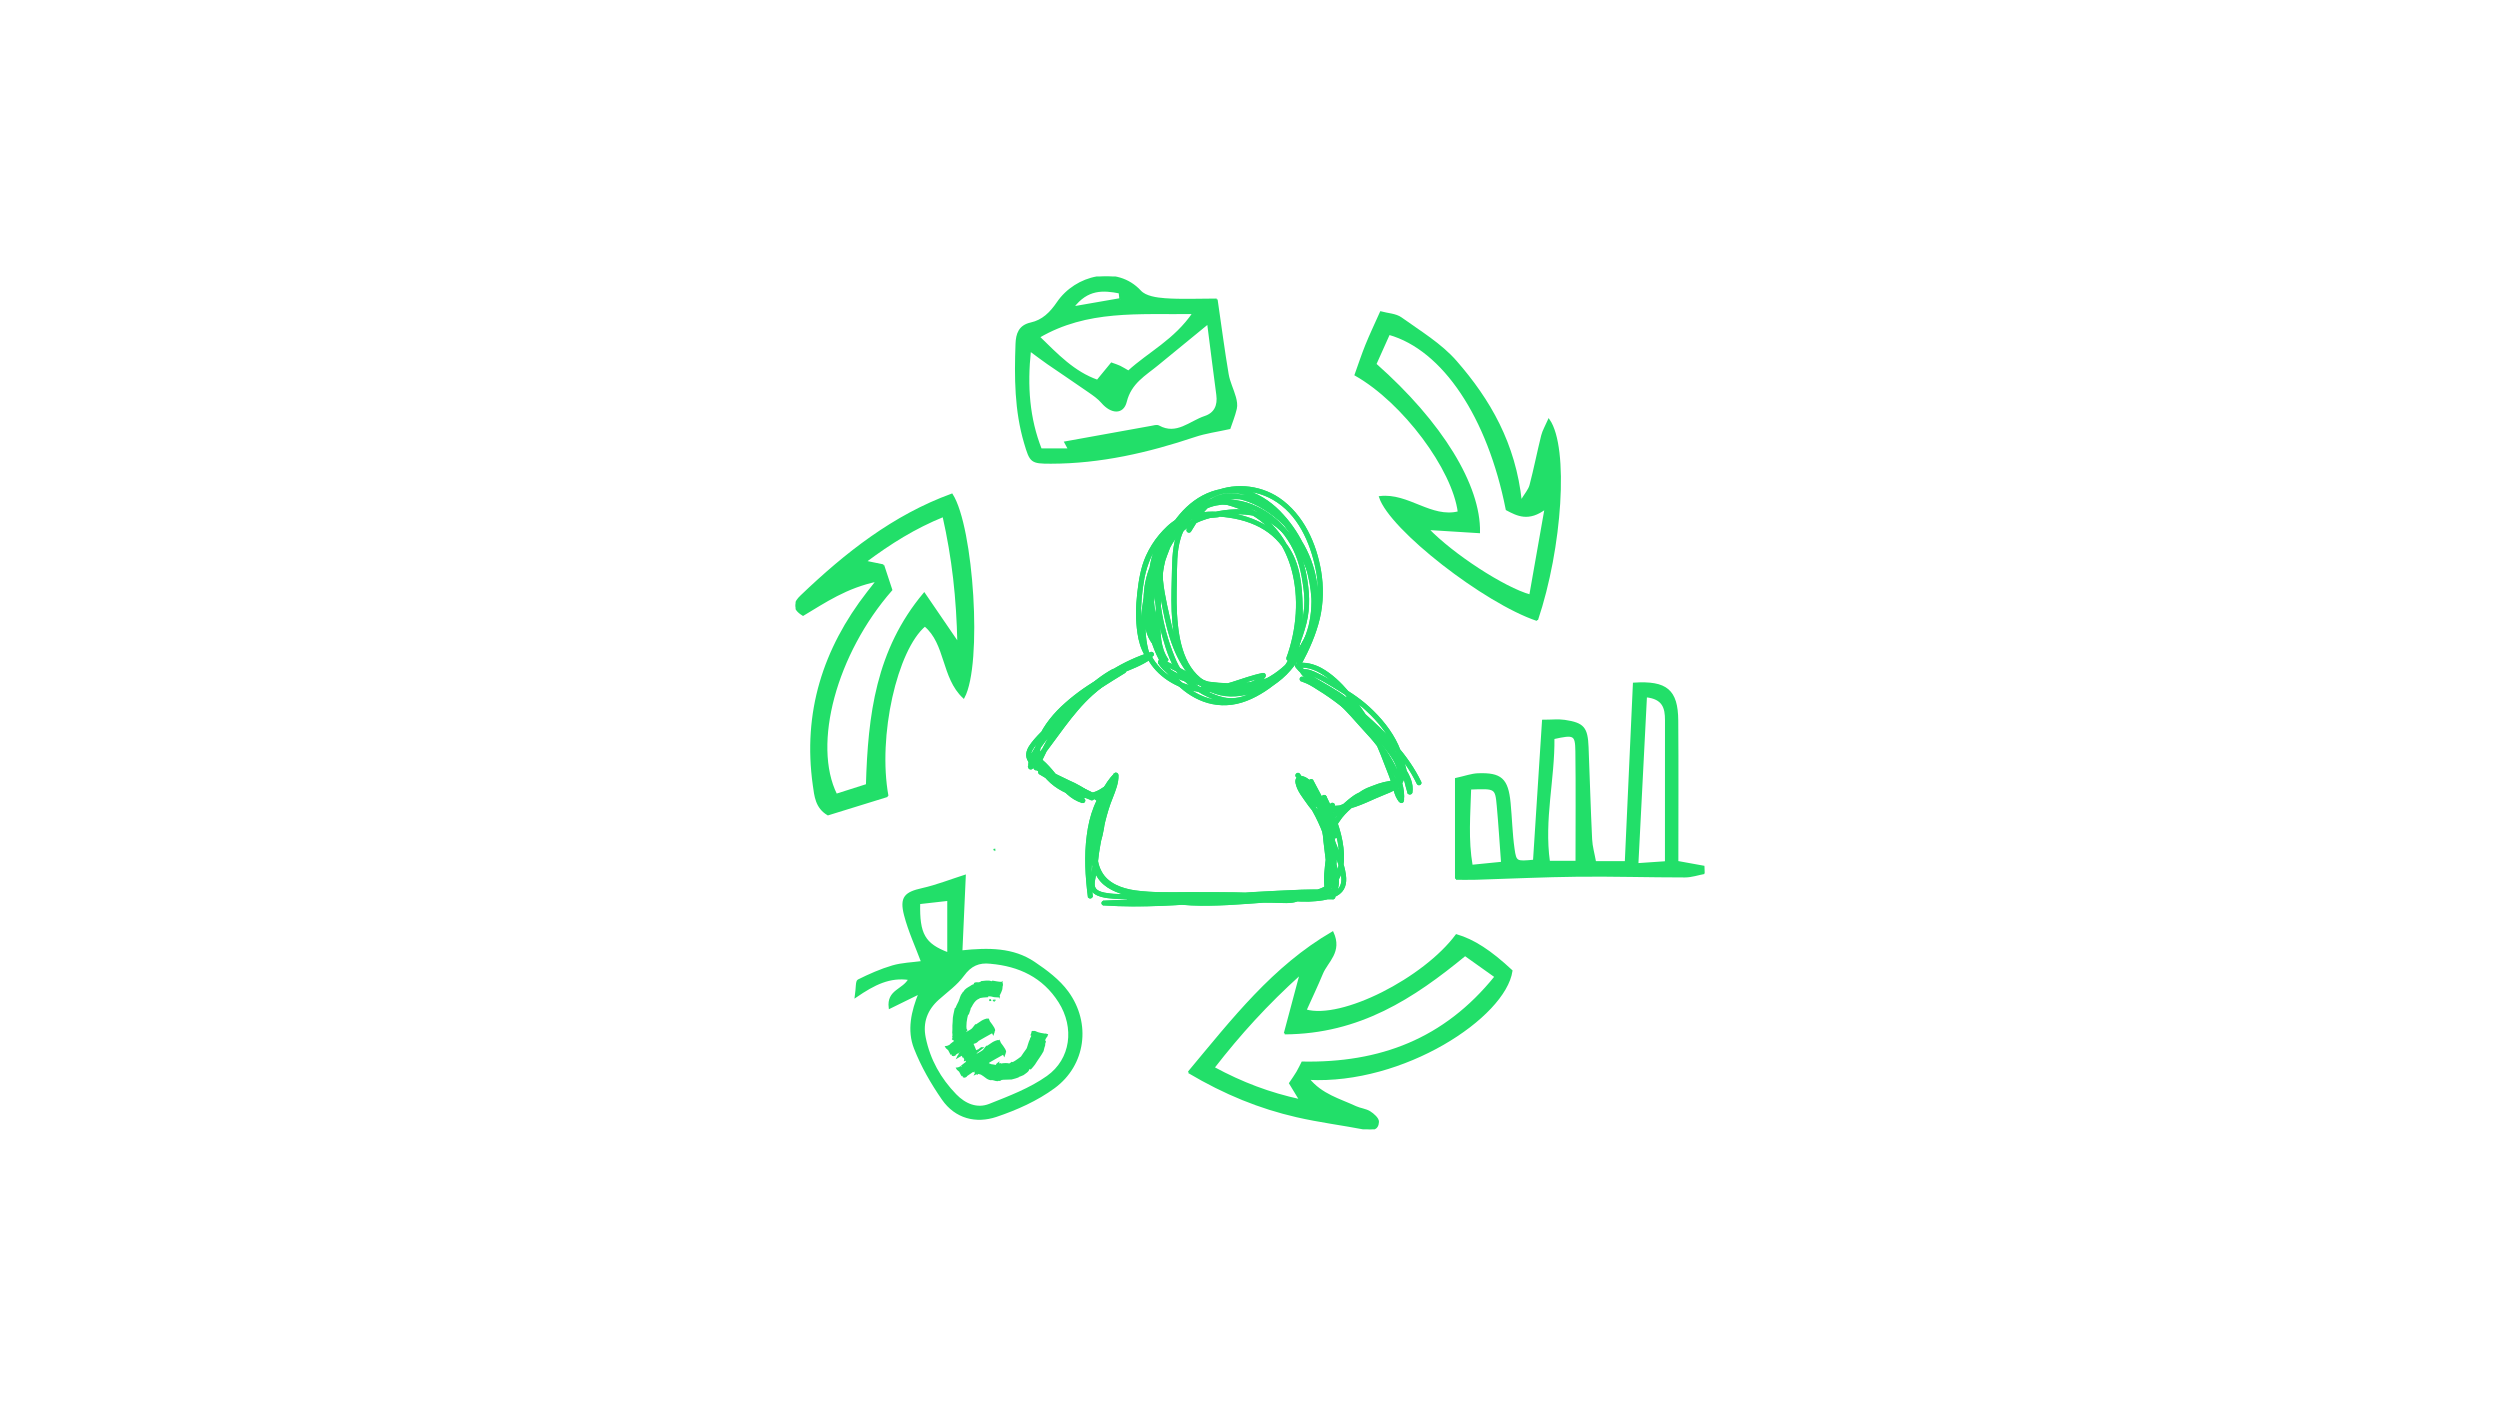 <svg xmlns="http://www.w3.org/2000/svg" xmlns:xlink="http://www.w3.org/1999/xlink" width="1920" zoomAndPan="magnify" viewBox="0 0 1440 810" height="1080" preserveAspectRatio="xMidYMid meet" version="1.2"><defs><clipPath id="485bc18da5"><path d="M 684 537 L 871 537 L 871 650.492 L 684 650.492 Z M 684 537 "/></clipPath><clipPath id="5a63d1f54d"><path d="M 678 530 L 877 530 L 877 650.492 L 678 650.492 Z M 678 530 "/></clipPath><clipPath id="64ce064c92"><path d="M 458.258 284 L 561 284 L 561 470 L 458.258 470 Z M 458.258 284 "/></clipPath><clipPath id="bb11c91e5d"><path d="M 458.258 278 L 567 278 L 567 476 L 458.258 476 Z M 458.258 278 "/></clipPath><clipPath id="ddc6f73357"><path d="M 585 159.242 L 713 159.242 L 713 267 L 585 267 Z M 585 159.242 "/></clipPath><clipPath id="99ea4b00ae"><path d="M 578 159.242 L 719 159.242 L 719 273 L 578 273 Z M 578 159.242 "/></clipPath><clipPath id="ecad04d1bc"><path d="M 838 393 L 981.754 393 L 981.754 507 L 838 507 Z M 838 393 "/></clipPath><clipPath id="28d15207ce"><path d="M 832 387 L 981.754 387 L 981.754 513 L 832 513 Z M 832 387 "/></clipPath><clipPath id="ac5719b8bb"><path d="M 486 498 L 630 498 L 630 650.492 L 486 650.492 Z M 486 498 "/></clipPath></defs><g id="a776b8cbc3"><path style="fill-rule:nonzero;fill:#22df69;fill-opacity:1;stroke-width:0.275;stroke-linecap:butt;stroke-linejoin:miter;stroke:#22df69;stroke-opacity:1;stroke-miterlimit:4;" d="M 72.776 54.358 C 73.92 52.298 74.897 50.154 75.445 47.903 C 75.955 45.738 75.994 43.492 75.611 41.3 C 74.951 37.525 73.138 33.462 69.638 31.155 C 66.762 29.277 62.918 28.997 59.831 30.515 C 56.918 31.922 54.934 34.564 53.549 37.182 C 52.123 39.869 51.174 42.808 50.829 45.758 C 50.465 48.993 51.501 52.42 53.414 55.188 C 55.3 57.91 58.422 60.162 62.118 59.995 C 64.09 59.925 65.966 59.098 67.57 58.086 C 69.314 56.992 70.824 55.577 72.056 54.034 C 76.833 48.039 75.385 38.991 70.223 33.505 C 68.894 32.047 67.193 30.823 65.228 30.188 C 63.512 29.64 61.66 29.716 59.996 30.295 C 56.396 31.532 53.954 34.857 52.734 38.031 C 51.202 42.058 51.816 46.569 53.043 50.617 C 53.608 52.523 54.271 54.64 55.692 56.182 C 57.065 57.693 58.999 58.821 61.013 59.422 C 62.059 59.713 63.079 59.789 64.147 59.537 C 65.286 59.287 66.347 58.735 67.349 58.164 C 68.303 57.575 69.241 56.987 70.07 56.291 C 70.921 55.583 71.637 54.745 72.258 53.865 C 73.38 52.274 74.255 50.434 74.663 48.585 C 74.981 47.248 75.018 45.879 74.887 44.556 C 74.595 41.59 73.602 38.654 71.954 36.082 C 70.5 33.817 68.347 31.654 65.46 30.921 C 62.033 30.042 58.797 31.746 56.257 33.684 C 54.489 34.997 53.048 36.62 52.567 38.698 C 52.044 40.892 52.386 43.179 52.802 45.35 C 53.487 48.892 54.267 52.613 56.614 55.591 C 57.599 56.834 58.931 57.893 60.544 58.409 C 62.354 59.021 64.39 58.783 66.16 58.225 C 68.075 57.594 69.779 56.505 70.932 54.979 C 71.601 54.107 71.935 53.117 72.321 52.136 C 72.761 50.982 73.202 49.797 73.51 48.592 C 74.089 46.328 73.933 44.085 73.49 41.805 C 73.094 39.819 72.347 37.874 71.103 36.18 C 68.793 33.014 64.559 30.703 60.322 31.623 C 58.242 32.085 56.486 33.422 55.545 35.151 C 54.577 36.927 54.445 38.932 54.396 40.863 C 54.324 44.862 54.001 49.076 55.374 52.942 C 55.975 54.588 56.994 56.116 58.562 57.12 C 59.949 58.009 61.662 58.306 63.341 58.236 C 67.187 58.003 70.714 55.717 72.772 52.876 C 75.201 49.492 75.733 45.315 74.695 41.404 C 73.594 37.273 70.807 33.677 66.674 31.593 C 64.808 30.684 62.521 30.103 60.552 30.988 C 58.908 31.712 57.911 33.304 57.019 34.69 C 56.852 34.961 56.682 35.216 56.506 35.486 C 56.366 35.717 56.734 35.924 56.882 35.704 C 57.828 34.255 58.714 32.57 60.296 31.609 C 62.309 30.336 64.885 31.143 66.832 32.142 C 68.92 33.245 70.755 34.819 72.069 36.703 C 73.334 38.507 74.095 40.569 74.54 42.631 C 75.379 46.672 74.127 51.08 71.131 54.135 C 68.711 56.626 64.698 58.446 60.975 57.651 C 56.628 56.707 55.362 52.472 54.983 48.945 C 54.736 46.817 54.767 44.712 54.825 42.579 C 54.864 40.612 54.774 38.58 55.386 36.657 C 56.013 34.614 57.608 32.925 59.812 32.187 C 61.868 31.534 64.144 31.828 66.1 32.64 C 68.206 33.544 69.883 35.104 71.069 36.908 C 72.285 38.678 72.884 40.721 73.203 42.777 C 73.406 43.96 73.538 45.128 73.458 46.334 C 73.362 47.593 73.029 48.835 72.625 50.041 C 72.235 51.178 71.801 52.362 71.314 53.468 C 70.911 54.391 70.261 55.215 69.486 55.927 C 67.952 57.286 65.802 58.122 63.687 58.318 C 61.854 58.528 60.06 58.014 58.618 56.94 C 57.172 55.905 56.2 54.421 55.454 52.903 C 54.649 51.265 54.182 49.512 53.794 47.757 C 53.277 45.51 52.723 43.23 52.753 40.912 C 52.776 39.781 52.954 38.674 53.4 37.592 C 53.792 36.583 54.561 35.693 55.4 34.937 C 56.843 33.58 58.698 32.343 60.66 31.625 C 62.051 31.085 63.596 30.938 65.081 31.254 C 68.056 31.889 70.263 34.196 71.701 36.494 C 73.354 39.111 74.303 42.145 74.49 45.143 C 74.684 48.61 73.323 52.093 70.957 54.803 C 70.229 55.659 69.343 56.353 68.377 56.991 C 67.372 57.664 66.341 58.302 65.198 58.778 C 64.07 59.248 62.861 59.435 61.623 59.155 C 60.545 58.915 59.542 58.466 58.622 57.947 C 57.652 57.394 56.764 56.707 56.018 55.924 C 55.287 55.143 54.852 54.247 54.463 53.292 C 53.567 51.127 52.914 48.866 52.569 46.563 C 52.215 44.388 52.136 42.124 52.613 39.973 C 53.036 38.133 53.826 36.385 54.947 34.815 C 57.017 31.927 60.555 29.505 64.507 30.421 C 66.616 30.885 68.417 32.231 69.83 33.684 C 71.205 35.112 72.261 36.785 73.033 38.576 C 74.572 42.104 75.004 46.205 73.836 49.893 C 73.286 51.652 72.262 53.226 70.986 54.637 C 69.611 56.188 67.899 57.556 65.969 58.506 C 64.2 59.398 62.23 59.822 60.197 59.449 C 58.413 59.118 56.826 58.179 55.557 57.018 C 52.933 54.592 51.419 51.058 51.224 47.687 C 51.147 46.229 51.375 44.783 51.721 43.368 C 52.076 41.85 52.556 40.375 53.182 38.95 C 54.426 36.12 56.244 33.287 58.98 31.472 C 61.894 29.547 65.754 29.471 68.851 31.178 C 72.537 33.221 74.317 37.306 75.086 40.967 C 75.557 43.164 75.525 45.438 75.054 47.636 C 74.546 49.902 73.558 52.088 72.405 54.121 C 72.281 54.382 72.643 54.572 72.776 54.358 " transform="matrix(3.996,0,0,4.106,458.256,159.315)"/><path style="fill-rule:nonzero;fill:#22df69;fill-opacity:1;stroke-width:0.275;stroke-linecap:butt;stroke-linejoin:miter;stroke:#22df69;stroke-opacity:1;stroke-miterlimit:10;" d="M 72.776 65.259 C 73.92 67.319 74.897 69.463 75.445 71.715 C 75.955 73.88 75.994 76.126 75.611 78.318 C 74.951 82.091 73.138 86.156 69.638 88.462 C 66.762 90.339 62.918 90.621 59.831 89.103 C 56.918 87.694 54.934 85.053 53.549 82.436 C 52.123 79.749 51.174 76.809 50.829 73.859 C 50.465 70.625 51.501 67.198 53.414 64.429 C 55.3 61.708 58.422 59.456 62.118 59.623 C 64.09 59.693 65.966 60.519 67.57 61.532 C 69.314 62.626 70.824 64.04 72.056 65.583 C 76.833 71.578 75.385 80.626 70.223 86.113 C 68.894 87.571 67.193 88.794 65.228 89.429 C 63.512 89.977 61.66 89.901 59.996 89.322 C 56.396 88.086 53.954 84.759 52.734 81.587 C 51.202 77.56 51.816 73.049 53.043 69.001 C 53.608 67.095 54.271 64.977 55.692 63.436 C 57.065 61.925 58.999 60.796 61.013 60.196 C 62.059 59.905 63.079 59.828 64.147 60.081 C 65.286 60.331 66.347 60.882 67.349 61.453 C 68.303 62.042 69.241 62.63 70.07 63.326 C 70.921 64.035 71.637 64.872 72.258 65.752 C 73.38 67.344 74.255 69.184 74.663 71.033 C 74.981 72.37 75.018 73.739 74.887 75.061 C 74.595 78.027 73.602 80.964 71.954 83.535 C 70.5 85.801 68.347 87.964 65.46 88.696 C 62.033 89.575 58.797 87.87 56.257 85.933 C 54.489 84.619 53.048 82.996 52.567 80.919 C 52.044 78.724 52.386 76.439 52.802 74.268 C 53.487 70.726 54.267 67.004 56.614 64.026 C 57.599 62.784 58.931 61.725 60.544 61.208 C 62.354 60.596 64.39 60.834 66.16 61.393 C 68.075 62.024 69.779 63.113 70.932 64.639 C 71.601 65.511 71.935 66.501 72.321 67.482 C 72.761 68.636 73.202 69.821 73.51 71.026 C 74.089 73.29 73.933 75.531 73.49 77.812 C 73.094 79.798 72.347 81.742 71.103 83.438 C 68.793 86.604 64.559 88.914 60.322 87.994 C 58.242 87.533 56.486 86.195 55.545 84.467 C 54.577 82.691 54.445 80.685 54.396 78.755 C 54.324 74.756 54.001 70.541 55.374 66.675 C 55.975 65.03 56.994 63.5 58.562 62.496 C 59.949 61.609 61.662 61.311 63.341 61.381 C 67.187 61.614 70.714 63.9 72.772 66.742 C 75.201 70.125 75.733 74.303 74.695 78.213 C 73.594 82.345 70.807 85.941 66.674 88.025 C 64.808 88.933 62.521 89.515 60.552 88.63 C 58.908 87.906 57.911 86.314 57.019 84.927 C 56.852 84.657 56.682 84.402 56.506 84.13 C 56.366 83.901 56.734 83.694 56.882 83.913 C 57.828 85.362 58.714 87.047 60.296 88.008 C 62.309 89.281 64.885 88.474 66.832 87.476 C 68.92 86.373 70.755 84.798 72.069 82.914 C 73.334 81.11 74.095 79.048 74.54 76.987 C 75.379 72.944 74.127 68.537 71.131 65.482 C 68.711 62.991 64.698 61.171 60.975 61.966 C 56.628 62.91 55.362 67.145 54.983 70.672 C 54.736 72.801 54.767 74.905 54.825 77.038 C 54.864 79.005 54.774 81.037 55.386 82.961 C 56.013 85.003 57.608 86.692 59.812 87.43 C 61.868 88.084 64.144 87.789 66.1 86.978 C 68.206 86.074 69.883 84.513 71.069 82.71 C 72.285 80.938 72.884 78.896 73.203 76.84 C 73.406 75.658 73.538 74.488 73.458 73.283 C 73.362 72.023 73.029 70.783 72.625 69.577 C 72.235 68.44 71.801 67.256 71.314 66.15 C 70.911 65.226 70.261 64.403 69.486 63.691 C 67.952 62.331 65.802 61.496 63.687 61.3 C 61.854 61.088 60.06 61.603 58.618 62.677 C 57.172 63.712 56.2 65.197 55.454 66.714 C 54.649 68.352 54.182 70.106 53.794 71.861 C 53.277 74.108 52.723 76.387 52.753 78.705 C 52.776 79.836 52.954 80.944 53.4 82.025 C 53.792 83.034 54.561 83.924 55.4 84.68 C 56.843 86.037 58.698 87.274 60.66 87.992 C 62.051 88.532 63.596 88.68 65.081 88.363 C 68.056 87.728 70.263 85.421 71.701 83.124 C 73.354 80.505 74.303 77.472 74.49 74.475 C 74.684 71.008 73.323 67.525 70.957 64.814 C 70.229 63.959 69.343 63.264 68.377 62.627 C 67.372 61.954 66.341 61.316 65.198 60.839 C 64.07 60.37 62.861 60.183 61.623 60.462 C 60.545 60.703 59.542 61.152 58.622 61.671 C 57.652 62.223 56.764 62.91 56.018 63.692 C 55.287 64.475 54.852 65.371 54.463 66.326 C 53.567 68.491 52.914 70.752 52.569 73.055 C 52.215 75.23 52.136 77.494 52.613 79.643 C 53.036 81.484 53.826 83.233 54.947 84.802 C 57.017 87.691 60.555 90.113 64.507 89.196 C 66.616 88.732 68.417 87.386 69.83 85.933 C 71.205 84.505 72.261 82.833 73.033 81.042 C 74.572 77.513 75.004 73.412 73.836 69.725 C 73.286 67.965 72.262 66.392 70.986 64.981 C 69.611 63.43 67.899 62.062 65.969 61.112 C 64.2 60.219 62.23 59.794 60.197 60.167 C 58.413 60.498 56.826 61.438 55.557 62.599 C 52.933 65.025 51.419 68.56 51.224 71.931 C 51.147 73.389 51.375 74.835 51.721 76.25 C 52.076 77.768 52.556 79.243 53.182 80.668 C 54.426 83.498 56.244 86.331 58.98 88.144 C 61.894 90.071 65.754 90.146 68.851 88.439 C 72.537 86.397 74.317 82.312 75.086 78.65 C 75.557 76.453 75.525 74.178 75.054 71.981 C 74.546 69.716 73.558 67.53 72.405 65.496 C 72.281 65.236 72.643 65.044 72.776 65.259 Z M 72.776 65.259 " transform="matrix(3.996,0,0,-4.106,458.256,650.414)"/><path style="fill-rule:nonzero;fill:#22df69;fill-opacity:1;stroke-width:0.275;stroke-linecap:butt;stroke-linejoin:miter;stroke:#22df69;stroke-opacity:1;stroke-miterlimit:4;" d="M 34.884 69.009 C 36.406 65.54 38.377 62.208 41.119 59.411 C 43.895 56.572 47.399 54.432 51.341 53.196 C 51.307 53.08 51.25 52.93 51.19 52.81 C 47.566 54.494 44.197 56.504 41.434 59.234 C 38.491 62.141 36.426 65.665 33.706 68.719 C 33.84 68.755 33.975 68.798 34.125 68.844 C 34.047 67.561 34.967 66.363 35.712 65.36 C 36.522 64.305 37.471 63.335 38.339 62.325 C 40.513 59.81 42.908 57.186 45.959 55.558 C 46.214 55.432 45.997 55.068 45.757 55.187 C 42.672 56.837 40.25 59.482 38.048 61.986 C 37.1 63.081 36.134 64.116 35.268 65.238 C 34.495 66.266 33.613 67.519 33.668 68.823 C 33.68 69.027 33.929 69.098 34.074 68.928 C 36.777 65.953 38.799 62.513 41.63 59.647 C 44.374 56.89 47.779 54.858 51.402 53.157 C 51.632 53.096 51.487 52.721 51.242 52.799 C 47.261 54.046 43.729 56.183 40.887 59.02 C 38.102 61.828 36.057 65.228 34.511 68.756 C 34.51 68.786 34.474 68.843 34.473 68.872 C 34.364 69.117 34.777 69.248 34.884 69.009 " transform="matrix(3.996,0,0,4.106,458.256,159.315)"/><path style="fill-rule:nonzero;fill:#22df69;fill-opacity:1;stroke-width:0.275;stroke-linecap:butt;stroke-linejoin:miter;stroke:#22df69;stroke-opacity:1;stroke-miterlimit:10;" d="M 34.884 50.607 C 36.406 54.078 38.377 57.41 41.119 60.206 C 43.895 63.045 47.399 65.184 51.341 66.42 C 51.307 66.536 51.25 66.688 51.19 66.807 C 47.566 65.123 44.197 63.114 41.434 60.382 C 38.491 57.477 36.426 53.953 33.706 50.897 C 33.84 50.862 33.975 50.819 34.125 50.773 C 34.047 52.056 34.967 53.255 35.712 54.258 C 36.522 55.313 37.471 56.283 38.339 57.293 C 40.513 59.808 42.908 62.431 45.959 64.06 C 46.214 64.185 45.997 64.55 45.757 64.431 C 42.672 62.781 40.25 60.136 38.048 57.632 C 37.1 56.536 36.134 55.501 35.268 54.379 C 34.495 53.351 33.613 52.099 33.668 50.795 C 33.68 50.59 33.929 50.52 34.074 50.69 C 36.777 53.664 38.799 57.105 41.63 59.969 C 44.374 62.728 47.779 64.76 51.402 66.46 C 51.632 66.522 51.487 66.897 51.242 66.819 C 47.261 65.572 43.729 63.434 40.887 60.597 C 38.102 57.789 36.057 54.388 34.511 50.861 C 34.51 50.831 34.474 50.774 34.473 50.745 C 34.364 50.5 34.777 50.368 34.884 50.607 Z M 34.884 50.607 " transform="matrix(3.996,0,0,-4.106,458.256,650.414)"/><path style="fill-rule:nonzero;fill:#22df69;fill-opacity:1;stroke-width:0.275;stroke-linecap:butt;stroke-linejoin:miter;stroke:#22df69;stroke-opacity:1;stroke-miterlimit:4;" d="M 90.059 70.94 C 88.184 67.169 85.131 64.149 81.878 61.347 C 81.057 60.622 80.231 59.914 79.384 59.216 C 78.694 58.64 77.9 58.176 77.106 57.717 C 75.495 56.767 73.632 55.898 72.466 54.439 C 72.442 54.563 72.411 54.68 72.367 54.779 C 73.955 54.508 75.427 55.258 76.657 56.124 C 78.134 57.167 79.367 58.562 80.41 59.952 C 81.4 61.231 82.258 62.563 83.024 63.937 C 84.119 65.911 84.847 68.03 85.694 70.093 C 85.962 70.752 86.16 71.401 86.354 72.099 C 86.53 72.665 86.721 73.225 87.177 73.672 C 87.308 73.79 87.539 73.706 87.554 73.529 C 87.753 71.865 87.078 70.157 86.311 68.655 C 85.448 67.028 84.334 65.487 83.066 64.113 C 81.573 62.489 80.118 60.815 78.447 59.304 C 77.665 58.579 76.808 57.922 75.88 57.351 C 74.933 56.764 73.916 56.219 73.272 55.352 C 73.234 55.435 73.166 55.522 73.122 55.625 C 73.786 55.514 74.582 55.918 75.161 56.201 C 75.959 56.562 76.734 57.024 77.476 57.455 C 79.219 58.49 80.907 59.499 82.369 60.837 C 84.004 62.292 85.44 64.048 86.358 65.971 C 87.347 68.004 87.665 70.243 88.331 72.39 C 88.397 72.596 88.738 72.57 88.781 72.358 C 88.971 71.156 88.405 70.08 87.785 69.062 C 87.047 67.872 86.22 66.712 85.359 65.599 C 83.604 63.325 81.634 61.163 79.501 59.163 C 79.309 58.969 78.997 59.24 79.19 59.427 C 81.169 61.316 83.019 63.333 84.721 65.459 C 85.569 66.535 86.332 67.643 87.08 68.78 C 87.796 69.838 88.542 71.026 88.333 72.338 C 88.482 72.308 88.62 72.308 88.75 72.291 C 88.075 70.125 87.741 67.885 86.756 65.775 C 85.831 63.8 84.3 61.981 82.596 60.466 C 81.083 59.116 79.388 58.114 77.637 57.077 C 76.843 56.603 76.058 56.155 75.195 55.763 C 74.603 55.485 73.836 55.142 73.14 55.234 C 73.114 55.234 73.074 55.232 73.01 55.229 C 72.887 55.259 72.792 55.415 72.875 55.508 C 73.413 56.261 74.157 56.787 74.931 57.263 C 75.899 57.852 76.824 58.452 77.676 59.18 C 79.432 60.684 80.897 62.458 82.462 64.102 C 83.725 65.4 84.796 66.867 85.685 68.407 C 86.54 69.949 87.312 71.739 87.104 73.508 C 87.232 73.471 87.356 73.432 87.496 73.378 C 86.779 72.676 86.718 71.58 86.42 70.684 C 85.987 69.519 85.484 68.352 84.991 67.184 C 84.331 65.552 83.589 63.953 82.643 62.427 C 81.757 60.986 80.748 59.587 79.614 58.301 C 78.532 57.076 77.263 55.858 75.737 55.038 C 74.688 54.492 73.484 54.172 72.274 54.381 C 72.086 54.408 72.077 54.592 72.161 54.714 C 73.244 56.098 74.989 56.974 76.527 57.852 C 77.338 58.314 78.106 58.774 78.857 59.323 C 79.706 59.978 80.519 60.734 81.325 61.434 C 84.624 64.261 87.8 67.313 89.666 71.105 C 89.784 71.36 90.19 71.165 90.059 70.94 " transform="matrix(3.996,0,0,4.106,458.256,159.315)"/><path style="fill-rule:nonzero;fill:#22df69;fill-opacity:1;stroke-width:0.275;stroke-linecap:butt;stroke-linejoin:miter;stroke:#22df69;stroke-opacity:1;stroke-miterlimit:10;" d="M 90.059 48.678 C 88.184 52.447 85.131 55.469 81.878 58.269 C 81.057 58.996 80.231 59.703 79.384 60.4 C 78.694 60.978 77.9 61.441 77.106 61.9 C 75.495 62.85 73.632 63.72 72.466 65.179 C 72.442 65.055 72.411 64.938 72.367 64.839 C 73.955 65.109 75.427 64.359 76.657 63.493 C 78.134 62.451 79.367 61.055 80.41 59.666 C 81.4 58.385 82.258 57.054 83.024 55.68 C 84.119 53.707 84.847 51.586 85.694 49.525 C 85.962 48.865 86.16 48.216 86.354 47.519 C 86.53 46.952 86.721 46.392 87.177 45.945 C 87.308 45.828 87.539 45.912 87.554 46.088 C 87.753 47.753 87.078 49.461 86.311 50.962 C 85.448 52.59 84.334 54.13 83.066 55.504 C 81.573 57.128 80.118 58.803 78.447 60.314 C 77.665 61.038 76.808 61.694 75.88 62.265 C 74.933 62.853 73.916 63.398 73.272 64.264 C 73.234 64.182 73.166 64.096 73.122 63.993 C 73.786 64.103 74.582 63.699 75.161 63.417 C 75.959 63.056 76.734 62.594 77.476 62.163 C 79.219 61.127 80.907 60.118 82.369 58.781 C 84.004 57.325 85.44 55.57 86.358 53.647 C 87.347 51.614 87.665 49.373 88.331 47.228 C 88.397 47.021 88.738 47.048 88.781 47.26 C 88.971 48.462 88.405 49.537 87.785 50.556 C 87.047 51.746 86.22 52.905 85.359 54.018 C 83.604 56.293 81.634 58.455 79.501 60.455 C 79.309 60.648 78.997 60.378 79.19 60.19 C 81.169 58.302 83.019 56.285 84.721 54.159 C 85.569 53.083 86.332 51.974 87.08 50.838 C 87.796 49.779 88.542 48.592 88.333 47.28 C 88.482 47.31 88.62 47.31 88.75 47.327 C 88.075 49.493 87.741 51.733 86.756 53.842 C 85.831 55.817 84.3 57.637 82.596 59.151 C 81.083 60.501 79.388 61.503 77.637 62.54 C 76.843 63.015 76.058 63.462 75.195 63.855 C 74.603 64.133 73.836 64.475 73.14 64.383 C 73.114 64.384 73.074 64.386 73.01 64.388 C 72.887 64.358 72.792 64.202 72.875 64.11 C 73.413 63.357 74.157 62.829 74.931 62.355 C 75.899 61.766 76.824 61.165 77.676 60.438 C 79.432 58.932 80.897 57.16 82.462 55.516 C 83.725 54.218 84.796 52.751 85.685 51.21 C 86.54 49.669 87.312 47.878 87.104 46.11 C 87.232 46.146 87.356 46.186 87.496 46.239 C 86.779 46.941 86.718 48.036 86.42 48.933 C 85.987 50.098 85.484 51.266 84.991 52.434 C 84.331 54.065 83.589 55.664 82.643 57.19 C 81.757 58.632 80.748 60.03 79.614 61.317 C 78.532 62.541 77.263 63.759 75.737 64.578 C 74.688 65.125 73.484 65.446 72.274 65.237 C 72.086 65.209 72.077 65.025 72.161 64.904 C 73.244 63.518 74.989 62.644 76.527 61.766 C 77.338 61.302 78.106 60.844 78.857 60.295 C 79.706 59.639 80.519 58.884 81.325 58.184 C 84.624 55.357 87.8 52.305 89.666 48.511 C 89.784 48.257 90.19 48.451 90.059 48.678 Z M 90.059 48.678 " transform="matrix(3.996,0,0,-4.106,458.256,650.414)"/><path style="fill-rule:nonzero;fill:#22df69;fill-opacity:1;stroke-width:0.275;stroke-linecap:butt;stroke-linejoin:miter;stroke:#22df69;stroke-opacity:1;stroke-miterlimit:4;" d="M 39.282 72.001 C 38.499 70.599 36.888 69.975 35.394 69.325 C 35.167 69.226 35.003 69.573 35.192 69.7 C 37.524 71.129 40.203 71.984 42.571 73.307 C 42.649 73.185 42.719 73.07 42.773 72.931 C 41.311 72.382 39.901 71.72 38.624 70.871 C 38.554 70.992 38.497 71.128 38.431 71.23 C 40.434 71.886 42.603 72.625 44.203 73.946 C 44.429 74.133 44.749 73.852 44.528 73.682 C 42.866 72.313 40.652 71.536 38.561 70.852 C 38.314 70.774 38.18 71.077 38.375 71.211 C 39.697 72.085 41.144 72.749 42.643 73.329 C 42.88 73.416 43.038 73.099 42.81 72.964 C 40.443 71.673 37.788 70.787 35.443 69.357 C 35.386 69.479 35.333 69.618 35.256 69.722 C 36.622 70.323 38.154 70.891 38.877 72.189 C 39.01 72.415 39.408 72.249 39.282 72.001 " transform="matrix(3.996,0,0,4.106,458.256,159.315)"/><path style="fill-rule:nonzero;fill:#22df69;fill-opacity:1;stroke-width:0.275;stroke-linecap:butt;stroke-linejoin:miter;stroke:#22df69;stroke-opacity:1;stroke-miterlimit:10;" d="M 39.282 47.617 C 38.499 49.018 36.888 49.643 35.394 50.291 C 35.167 50.391 35.003 50.045 35.192 49.917 C 37.524 48.488 40.203 47.634 42.571 46.311 C 42.649 46.432 42.719 46.547 42.773 46.686 C 41.311 47.235 39.901 47.897 38.624 48.746 C 38.554 48.624 38.497 48.489 38.431 48.388 C 40.434 47.731 42.603 46.992 44.203 45.671 C 44.429 45.485 44.749 45.764 44.528 45.936 C 42.866 47.305 40.652 48.082 38.561 48.765 C 38.314 48.843 38.18 48.541 38.375 48.407 C 39.697 47.533 41.144 46.869 42.643 46.288 C 42.88 46.202 43.038 46.519 42.81 46.654 C 40.443 47.944 37.788 48.831 35.443 50.261 C 35.386 50.138 35.333 49.999 35.256 49.895 C 36.622 49.294 38.154 48.726 38.877 47.429 C 39.01 47.203 39.408 47.369 39.282 47.617 Z M 39.282 47.617 " transform="matrix(3.996,0,0,-4.106,458.256,650.414)"/><path style="fill-rule:nonzero;fill:#22df69;fill-opacity:1;stroke-width:0.275;stroke-linecap:butt;stroke-linejoin:miter;stroke:#22df69;stroke-opacity:1;stroke-miterlimit:4;" d="M 44.498 73.329 C 44.222 74.564 44.138 75.816 43.923 77.063 C 43.711 78.306 43.436 79.712 42.545 80.714 C 42.688 80.737 42.817 80.763 42.953 80.775 C 42.383 78.987 42.961 76.891 43.534 75.165 C 44.113 73.398 44.946 71.454 46.331 70.093 C 46.221 70.029 46.087 69.97 45.986 69.917 C 45.996 70.961 45.56 71.981 45.162 72.947 C 44.741 74 44.402 75.042 44.124 76.16 C 43.818 77.422 43.531 78.689 43.297 79.955 C 43.104 81.143 43.009 82.366 42.811 83.545 C 42.69 84.225 42.447 84.956 42.591 85.666 C 42.721 86.362 43.409 86.702 44.078 86.886 C 45.296 87.199 46.607 87.17 47.863 87.203 C 49.262 87.267 50.65 87.403 52.062 87.598 C 53.715 87.799 55.359 88.005 57.043 88.083 C 58.78 88.163 60.52 88.112 62.249 88.036 C 65.636 87.871 69.02 87.505 72.43 87.478 C 72.39 87.345 72.364 87.209 72.322 87.105 C 71.531 87.436 70.598 87.348 69.745 87.308 C 68.711 87.284 67.688 87.29 66.647 87.271 C 64.503 87.231 62.328 87.197 60.204 87.064 C 56.121 86.876 52.018 86.438 47.993 86.949 C 47.8 86.976 47.747 87.197 47.86 87.274 C 48.338 87.772 49.171 87.81 49.855 87.842 C 50.728 87.838 51.612 87.739 52.495 87.663 C 53.751 87.545 55.041 87.558 56.328 87.503 C 57.758 87.433 59.221 87.356 60.671 87.258 C 63.586 87.072 66.482 86.859 69.395 86.715 C 70.849 86.646 72.32 86.606 73.767 86.525 C 74.494 86.493 75.209 86.538 75.921 86.506 C 76.469 86.502 77.254 86.518 77.734 86.202 C 78.109 85.96 78.157 85.45 78.176 85.06 C 78.237 83.689 77.801 82.291 77.433 80.988 C 77.016 79.521 76.64 78.08 76.009 76.684 C 75.126 74.677 73.895 72.829 72.845 70.891 C 72.737 70.992 72.636 71.066 72.534 71.165 C 73.668 71.665 74.406 72.658 74.972 73.64 C 75.607 74.741 76.022 75.892 76.354 77.082 C 76.762 78.555 76.746 80.008 76.586 81.501 C 76.41 83.047 76.147 84.564 76.441 86.09 C 76.479 86.298 76.778 86.289 76.876 86.111 C 77.313 85.02 77.32 83.81 77.259 82.653 C 77.164 81.421 76.945 80.224 76.728 78.987 C 76.212 76.174 75.683 73.394 74.507 70.741 C 74.374 70.807 74.254 70.854 74.114 70.92 C 75.389 73.374 76.984 75.832 77.586 78.511 C 77.704 78.451 77.836 78.398 77.983 78.333 C 77.374 77.716 77.907 76.852 78.325 76.301 C 78.77 75.635 79.367 75.045 79.999 74.497 C 81.794 72.979 84.356 71.669 86.875 71.588 C 86.835 71.461 86.809 71.32 86.776 71.186 C 85.052 72.268 82.833 72.902 80.775 73.175 C 80.846 73.293 80.929 73.385 81.02 73.495 C 81.468 72.705 82.514 72.283 83.374 71.932 C 84.303 71.572 85.376 71.27 86.409 71.245 C 86.356 71.125 86.29 70.988 86.256 70.871 C 84.967 71.868 83.24 72.274 81.693 72.886 C 80.32 73.433 79.074 74.272 77.609 74.562 C 74.814 75.102 73.776 71.354 72.574 69.829 C 72.412 69.647 72.097 69.853 72.207 70.048 C 73.537 72.185 75.598 73.912 76.48 76.295 C 77.002 77.723 77.237 79.266 77.343 80.787 C 77.46 82.317 77.365 83.878 76.988 85.397 C 77.158 85.404 77.294 85.41 77.431 85.416 C 76.992 81.305 76.179 77.193 76.403 73.06 C 76.27 73.1 76.133 73.122 75.994 73.145 C 77.304 75.709 78.473 78.574 78.479 81.446 C 78.492 82.71 78.196 84.055 77.215 85.023 C 75.914 86.345 73.812 86.432 72.018 86.635 C 62.86 87.565 53.639 87.185 44.459 87.688 C 44.167 87.705 44.135 88.071 44.44 88.085 C 55.46 88.798 66.409 86.488 77.431 87.228 C 77.436 87.103 77.443 86.959 77.449 86.813 C 72.117 86.758 66.783 87.366 61.439 87.566 C 58.764 87.657 56.073 87.622 53.421 87.368 C 52.078 87.249 50.733 87.009 49.43 86.723 C 48.301 86.477 47.173 86.186 46.131 85.724 C 45.252 85.327 44.464 84.739 43.978 83.952 C 43.291 82.907 43.084 81.627 42.993 80.442 C 42.859 77.549 43.941 74.721 45.411 72.223 C 45.308 72.176 45.15 72.109 45.034 72.032 C 42.937 76.735 41.523 81.842 42.259 86.944 C 42.304 87.209 42.733 87.14 42.697 86.876 C 42.352 84.187 42.196 81.475 42.504 78.789 C 42.828 76.102 43.624 73.23 45.769 71.258 C 45.646 71.194 45.533 71.129 45.4 71.048 C 44.739 74.073 43.26 76.915 42.98 80.035 C 42.858 81.441 43.022 82.96 43.896 84.185 C 44.979 85.701 46.94 86.349 48.8 86.642 C 49.993 86.815 51.196 86.84 52.42 86.859 C 53.781 86.883 55.143 86.91 56.516 86.894 C 59.451 86.911 62.39 86.868 65.329 86.981 C 68.224 87.084 71.062 87.598 73.97 87.548 C 75.314 87.486 76.767 87.374 77.961 86.76 C 79.109 86.153 79.351 85.12 79.192 83.962 C 78.958 82.232 78.131 80.541 77.496 78.898 C 76.997 77.539 76.711 76.128 76.243 74.771 C 75.789 73.392 75.221 71.693 73.992 70.717 C 73.619 70.405 72.816 69.959 72.381 70.335 C 71.955 70.667 72.306 71.425 72.445 71.785 C 72.693 72.318 73.025 72.79 73.375 73.259 C 73.808 73.875 74.271 74.484 74.77 75.063 C 75.168 75.509 75.643 76.067 76.237 76.319 C 76.679 76.494 77.013 76.247 77.361 76.021 C 78.531 75.215 79.536 74.204 80.696 73.331 C 81.441 72.756 82.503 72.527 83.441 72.29 C 84.419 72.021 85.479 71.781 86.351 71.256 C 88.104 70.191 86.992 68.04 86.123 66.809 C 84.566 64.52 82.362 62.567 80.177 60.788 C 78.254 59.242 76.203 57.675 73.905 56.616 C 73.645 56.469 73.369 56.361 73.073 56.281 C 72.797 56.196 72.674 56.571 72.944 56.66 C 75.278 57.485 77.324 58.938 79.244 60.377 C 80.775 61.481 82.27 62.623 83.577 63.916 C 84.839 65.237 86.039 66.658 86.774 68.25 C 87.075 68.91 87.336 69.656 87.159 70.344 C 86.972 71.124 85.974 71.607 85.249 71.94 C 84.761 72.174 84.226 72.362 83.695 72.574 C 83.052 72.807 82.451 73.118 81.793 73.389 C 80.985 73.726 80.167 74.027 79.287 74.205 C 78.88 74.293 78.472 74.359 78.042 74.369 C 77.851 74.389 77.664 74.38 77.488 74.373 C 77.434 74.453 77.434 74.457 77.486 74.402 C 77.529 74.345 77.556 74.287 77.585 74.203 C 77.683 73.971 77.245 73.849 77.154 74.095 C 77.106 74.211 76.984 74.261 76.977 74.409 C 76.947 74.532 77.128 74.68 77.211 74.728 C 77.368 74.839 77.685 74.778 77.897 74.788 C 78.204 74.772 78.512 74.744 78.814 74.698 C 80.021 74.548 81.181 74.096 82.28 73.638 C 83.147 73.267 83.979 72.895 84.864 72.552 C 85.645 72.25 86.477 71.878 87.077 71.289 C 88.188 70.237 87.482 68.591 86.831 67.446 C 86.013 65.938 84.806 64.561 83.554 63.327 C 82.25 62.041 80.749 60.953 79.269 59.858 C 77.379 58.448 75.369 57.086 73.073 56.281 C 73.035 56.411 72.989 56.527 72.944 56.66 C 73.787 56.918 74.581 57.388 75.308 57.854 C 76.47 58.537 77.566 59.3 78.612 60.09 C 80.956 61.879 83.241 63.842 85.04 66.1 C 85.957 67.186 87.832 69.604 86.259 70.825 C 85.515 71.401 84.377 71.604 83.475 71.859 C 82.497 72.105 81.411 72.351 80.598 72.878 C 79.431 73.653 78.457 74.676 77.364 75.498 C 77.154 75.656 76.939 75.8 76.707 75.925 C 76.525 76.023 76.393 75.923 76.228 75.827 C 75.589 75.447 75.097 74.801 74.645 74.251 C 74.227 73.711 73.83 73.163 73.432 72.585 C 73.09 72.087 72.745 71.527 72.643 70.935 C 72.52 70.135 73.767 71.074 73.988 71.291 C 74.56 71.875 74.904 72.616 75.235 73.315 C 75.871 74.784 76.278 76.293 76.684 77.816 C 77.111 79.437 77.902 80.963 78.402 82.568 C 78.776 83.752 79.244 85.335 78.024 86.235 C 76.979 87.004 75.353 87.083 74.079 87.113 C 72.495 87.179 70.886 87.062 69.295 86.923 C 68.035 86.797 66.773 86.63 65.518 86.579 C 62.585 86.467 59.648 86.524 56.712 86.49 C 54.145 86.506 51.495 86.587 48.955 86.251 C 46.956 85.97 44.911 85.242 43.974 83.489 C 42.916 81.568 43.436 79.171 43.964 77.197 C 44.509 75.164 45.365 73.221 45.849 71.173 C 45.878 70.981 45.639 70.797 45.462 70.963 C 43.338 72.951 42.46 75.733 42.109 78.417 C 41.719 81.251 41.893 84.135 42.259 86.944 C 42.404 86.922 42.567 86.89 42.697 86.876 C 41.966 81.84 43.394 76.803 45.445 72.183 C 45.56 71.974 45.163 71.818 45.05 71.987 C 43.835 74.019 42.961 76.179 42.648 78.458 C 42.385 80.339 42.529 82.607 43.678 84.29 C 44.64 85.722 46.385 86.341 48.066 86.784 C 50.585 87.501 53.166 87.826 55.772 87.975 C 63.034 88.323 70.205 87.11 77.431 87.228 C 77.736 87.242 77.754 86.857 77.449 86.813 C 66.428 86.07 55.478 88.402 44.459 87.688 C 44.453 87.816 44.446 87.971 44.44 88.085 C 50.15 87.789 55.877 87.803 61.604 87.64 C 64.423 87.565 67.245 87.423 70.082 87.199 C 71.474 87.09 72.858 86.952 74.254 86.774 C 75.059 86.657 75.838 86.429 76.532 86.071 C 78.797 84.862 79.116 82.322 78.838 80.134 C 78.537 77.652 77.521 75.221 76.374 72.944 C 76.285 72.769 75.961 72.849 75.952 73.039 C 75.742 77.202 76.568 81.357 76.983 85.491 C 77.008 85.689 77.397 85.707 77.426 85.512 C 78.137 82.539 77.94 79.262 76.937 76.317 C 76.116 73.857 73.978 72.052 72.593 69.876 C 72.479 69.93 72.37 70.027 72.23 70.092 C 73.619 71.816 74.459 75.323 77.499 74.99 C 79.024 74.81 80.39 73.889 81.747 73.304 C 83.369 72.602 85.177 72.258 86.581 71.178 C 86.722 71.084 86.615 70.819 86.428 70.832 C 85.337 70.871 84.261 71.165 83.273 71.554 C 82.298 71.884 81.142 72.381 80.628 73.253 C 80.546 73.443 80.684 73.594 80.88 73.574 C 81.975 73.434 83.038 73.144 84.068 72.824 C 85.087 72.497 86.102 72.098 86.968 71.55 C 87.134 71.446 87.147 71.175 86.894 71.179 C 84.179 71.275 81.489 72.633 79.571 74.295 C 78.833 74.926 78.164 75.66 77.658 76.468 C 77.287 77.156 77.03 77.993 77.632 78.594 C 77.776 78.772 78.06 78.615 78.019 78.416 C 77.426 75.708 75.814 73.226 74.507 70.741 C 74.374 70.516 74.016 70.689 74.114 70.92 C 75.26 73.522 75.753 76.261 76.253 78.965 C 76.472 80.143 76.686 81.328 76.783 82.506 C 76.884 83.666 76.882 84.89 76.446 85.988 C 76.582 85.995 76.719 86 76.881 86.009 C 76.565 84.393 76.903 82.703 77.081 81.103 C 77.221 79.612 77.137 78.181 76.709 76.716 C 76.378 75.525 75.917 74.359 75.271 73.274 C 74.678 72.278 73.901 71.314 72.763 70.815 C 72.572 70.741 72.357 70.879 72.444 71.086 C 73.557 73.152 74.88 75.106 75.804 77.264 C 76.441 78.717 76.796 80.318 77.184 81.849 C 77.399 82.594 77.565 83.359 77.703 84.137 C 77.734 84.637 77.856 85.348 77.518 85.801 C 77.39 86.002 76.992 86.014 76.775 86.046 C 76.336 86.098 75.875 86.115 75.422 86.125 C 74.583 86.123 73.761 86.128 72.906 86.154 C 70.529 86.258 68.135 86.354 65.757 86.495 C 63.377 86.651 60.988 86.85 58.602 86.99 C 56.509 87.097 54.385 87.074 52.29 87.264 C 51.565 87.342 50.82 87.409 50.077 87.419 C 49.487 87.45 48.626 87.457 48.177 87.01 C 48.14 87.126 48.11 87.24 48.057 87.348 C 52.247 86.8 56.48 87.309 60.686 87.503 C 62.818 87.6 64.992 87.65 67.18 87.693 C 68.145 87.69 69.147 87.707 70.144 87.74 C 70.934 87.777 71.791 87.77 72.522 87.436 C 72.727 87.366 72.677 87.049 72.449 87.068 C 66.671 87.132 60.933 88.064 55.164 87.538 C 53.732 87.403 52.293 87.212 50.868 87.044 C 49.498 86.893 48.154 86.818 46.777 86.768 C 46.149 86.756 45.526 86.727 44.887 86.622 C 44.366 86.557 43.728 86.421 43.322 86.081 C 42.756 85.599 43.032 84.703 43.138 84.121 C 43.377 83.013 43.448 81.888 43.616 80.764 C 43.841 79.32 44.153 77.881 44.501 76.427 C 44.794 75.289 45.119 74.184 45.599 73.062 C 45.991 72.076 46.45 71.007 46.41 69.936 C 46.395 69.781 46.193 69.637 46.049 69.772 C 44.578 71.203 43.738 73.189 43.111 75.035 C 42.504 76.827 41.928 79.013 42.519 80.873 C 42.587 81.054 42.802 81.07 42.93 80.952 C 43.79 79.958 44.074 78.639 44.31 77.415 C 44.542 76.091 44.635 74.76 44.917 73.464 C 44.98 73.203 44.558 73.067 44.498 73.329 " transform="matrix(3.996,0,0,4.106,458.256,159.315)"/><path style="fill-rule:nonzero;fill:#22df69;fill-opacity:1;stroke-width:0.275;stroke-linecap:butt;stroke-linejoin:miter;stroke:#22df69;stroke-opacity:1;stroke-miterlimit:10;" d="M 44.498 46.288 C 44.222 45.053 44.138 43.801 43.923 42.554 C 43.711 41.311 43.436 39.905 42.545 38.904 C 42.688 38.881 42.817 38.855 42.953 38.842 C 42.383 40.63 42.961 42.726 43.534 44.452 C 44.113 46.22 44.946 48.164 46.331 49.525 C 46.221 49.588 46.087 49.646 45.986 49.701 C 45.996 48.657 45.56 47.637 45.162 46.671 C 44.741 45.618 44.402 44.576 44.124 43.457 C 43.818 42.196 43.531 40.928 43.297 39.662 C 43.104 38.474 43.009 37.252 42.811 36.072 C 42.69 35.392 42.447 34.662 42.591 33.951 C 42.721 33.256 43.409 32.916 44.078 32.731 C 45.296 32.419 46.607 32.447 47.863 32.415 C 49.262 32.35 50.65 32.215 52.062 32.02 C 53.715 31.818 55.359 31.613 57.043 31.535 C 58.78 31.454 60.52 31.506 62.249 31.581 C 65.636 31.747 69.02 32.113 72.43 32.14 C 72.39 32.273 72.364 32.409 72.322 32.513 C 71.531 32.182 70.598 32.27 69.745 32.31 C 68.711 32.333 67.688 32.328 66.647 32.346 C 64.503 32.386 62.328 32.42 60.204 32.554 C 56.121 32.742 52.018 33.179 47.993 32.669 C 47.8 32.642 47.747 32.42 47.86 32.343 C 48.338 31.845 49.171 31.808 49.855 31.775 C 50.728 31.779 51.612 31.878 52.495 31.954 C 53.751 32.072 55.041 32.06 56.328 32.115 C 57.758 32.184 59.221 32.262 60.671 32.359 C 63.586 32.546 66.482 32.758 69.395 32.903 C 70.849 32.97 72.32 33.011 73.767 33.092 C 74.494 33.125 75.209 33.079 75.921 33.111 C 76.469 33.116 77.254 33.1 77.734 33.416 C 78.109 33.657 78.157 34.167 78.176 34.557 C 78.237 35.928 77.801 37.327 77.433 38.63 C 77.016 40.097 76.64 41.538 76.009 42.934 C 75.126 44.94 73.895 46.788 72.845 48.726 C 72.737 48.625 72.636 48.551 72.534 48.451 C 73.668 47.953 74.406 46.958 74.972 45.978 C 75.607 44.876 76.022 43.725 76.354 42.535 C 76.762 41.062 76.746 39.61 76.586 38.117 C 76.41 36.57 76.147 35.053 76.441 33.527 C 76.479 33.319 76.778 33.328 76.876 33.507 C 77.313 34.596 77.32 35.807 77.259 36.965 C 77.164 38.196 76.945 39.394 76.728 40.63 C 76.212 43.443 75.683 46.224 74.507 48.877 C 74.374 48.811 74.254 48.763 74.114 48.698 C 75.389 46.244 76.984 43.785 77.586 41.106 C 77.704 41.167 77.836 41.219 77.983 41.285 C 77.374 41.901 77.907 42.765 78.325 43.316 C 78.77 43.981 79.367 44.571 79.999 45.119 C 81.794 46.639 84.356 47.949 86.875 48.03 C 86.835 48.156 86.809 48.298 86.776 48.431 C 85.052 47.349 82.833 46.716 80.775 46.443 C 80.846 46.325 80.929 46.233 81.02 46.123 C 81.468 46.913 82.514 47.333 83.374 47.685 C 84.303 48.045 85.376 48.348 86.409 48.372 C 86.356 48.492 86.29 48.63 86.256 48.746 C 84.967 47.75 83.24 47.344 81.693 46.732 C 80.32 46.185 79.074 45.346 77.609 45.056 C 74.814 44.514 73.776 48.264 72.574 49.789 C 72.412 49.97 72.097 49.764 72.207 49.569 C 73.537 47.431 75.598 45.705 76.48 43.323 C 77.002 41.895 77.237 40.351 77.343 38.83 C 77.46 37.299 77.365 35.739 76.988 34.221 C 77.158 34.213 77.294 34.206 77.431 34.202 C 76.992 38.312 76.179 42.424 76.403 46.558 C 76.27 46.518 76.133 46.495 75.994 46.471 C 77.304 43.908 78.473 41.043 78.479 38.171 C 78.492 36.907 78.196 35.563 77.215 34.595 C 75.914 33.273 73.812 33.185 72.018 32.983 C 62.86 32.051 53.639 32.432 44.459 31.93 C 44.167 31.911 44.135 31.546 44.44 31.533 C 55.46 30.82 66.409 33.128 77.431 32.389 C 77.436 32.514 77.443 32.657 77.449 32.805 C 72.117 32.86 66.783 32.252 61.439 32.05 C 58.764 31.96 56.073 31.996 53.421 32.249 C 52.078 32.369 50.733 32.609 49.43 32.894 C 48.301 33.141 47.173 33.432 46.131 33.893 C 45.252 34.29 44.464 34.878 43.978 35.665 C 43.291 36.71 43.084 37.99 42.993 39.176 C 42.859 42.068 43.941 44.897 45.411 47.394 C 45.308 47.442 45.15 47.508 45.034 47.585 C 42.937 42.883 41.523 37.776 42.259 32.673 C 42.304 32.409 42.733 32.478 42.697 32.742 C 42.352 35.431 42.196 38.142 42.504 40.828 C 42.828 43.516 43.624 46.387 45.769 48.359 C 45.646 48.424 45.533 48.488 45.4 48.568 C 44.739 45.545 43.26 42.703 42.98 39.583 C 42.858 38.177 43.022 36.657 43.896 35.433 C 44.979 33.916 46.94 33.268 48.8 32.976 C 49.993 32.803 51.196 32.777 52.42 32.758 C 53.781 32.734 55.143 32.708 56.516 32.724 C 59.451 32.706 62.39 32.75 65.329 32.636 C 68.224 32.533 71.062 32.02 73.97 32.069 C 75.314 32.132 76.767 32.243 77.961 32.858 C 79.109 33.464 79.351 34.497 79.192 35.655 C 78.958 37.386 78.131 39.077 77.496 40.72 C 76.997 42.079 76.711 43.49 76.243 44.845 C 75.789 46.226 75.221 47.925 73.992 48.899 C 73.619 49.212 72.816 49.659 72.381 49.283 C 71.955 48.95 72.306 48.193 72.445 47.833 C 72.693 47.299 73.025 46.827 73.375 46.359 C 73.808 45.743 74.271 45.134 74.77 44.553 C 75.168 44.109 75.643 43.55 76.237 43.298 C 76.679 43.123 77.013 43.371 77.361 43.597 C 78.531 44.403 79.536 45.413 80.696 46.286 C 81.441 46.86 82.503 47.091 83.441 47.328 C 84.419 47.597 85.479 47.837 86.351 48.362 C 88.104 49.427 86.992 51.577 86.123 52.809 C 84.566 55.098 82.362 57.049 80.177 58.83 C 78.254 60.375 76.203 61.942 73.905 63.002 C 73.645 63.149 73.369 63.257 73.073 63.336 C 72.797 63.421 72.675 63.046 72.944 62.958 C 75.278 62.132 77.324 60.679 79.244 59.241 C 80.775 58.136 82.27 56.994 83.577 55.701 C 84.839 54.38 86.039 52.959 86.774 51.367 C 87.075 50.707 87.336 49.96 87.159 49.272 C 86.972 48.493 85.974 48.011 85.249 47.678 C 84.761 47.444 84.226 47.255 83.695 47.043 C 83.052 46.81 82.451 46.5 81.793 46.228 C 80.985 45.892 80.167 45.59 79.287 45.412 C 78.88 45.325 78.472 45.258 78.042 45.249 C 77.851 45.229 77.664 45.237 77.488 45.244 C 77.434 45.165 77.434 45.159 77.486 45.215 C 77.529 45.273 77.556 45.331 77.585 45.414 C 77.683 45.646 77.245 45.768 77.154 45.523 C 77.106 45.407 76.984 45.356 76.977 45.209 C 76.947 45.085 77.128 44.937 77.211 44.89 C 77.368 44.778 77.685 44.84 77.897 44.83 C 78.204 44.844 78.512 44.874 78.814 44.919 C 80.021 45.069 81.181 45.522 82.28 45.979 C 83.147 46.351 83.979 46.723 84.864 47.065 C 85.645 47.367 86.477 47.739 87.077 48.328 C 88.188 49.38 87.482 51.027 86.831 52.171 C 86.013 53.679 84.806 55.057 83.554 56.29 C 82.25 57.577 80.749 58.665 79.269 59.76 C 77.379 61.169 75.369 62.531 73.073 63.336 C 73.035 63.206 72.989 63.09 72.944 62.958 C 73.787 62.7 74.581 62.23 75.308 61.764 C 76.47 61.08 77.566 60.317 78.612 59.528 C 80.956 57.737 83.241 55.775 85.04 53.517 C 85.957 52.431 87.832 50.014 86.259 48.793 C 85.515 48.216 84.377 48.014 83.475 47.759 C 82.497 47.512 81.411 47.266 80.598 46.74 C 79.431 45.963 78.457 44.941 77.364 44.119 C 77.154 43.961 76.939 43.817 76.707 43.692 C 76.525 43.593 76.393 43.695 76.228 43.79 C 75.589 44.171 75.097 44.817 74.645 45.366 C 74.227 45.907 73.83 46.453 73.432 47.033 C 73.09 47.53 72.745 48.091 72.643 48.683 C 72.52 49.483 73.767 48.543 73.988 48.326 C 74.56 47.742 74.904 47 75.235 46.303 C 75.871 44.834 76.278 43.325 76.684 41.801 C 77.111 40.18 77.902 38.654 78.402 37.049 C 78.776 35.865 79.244 34.282 78.024 33.382 C 76.979 32.614 75.353 32.535 74.079 32.504 C 72.495 32.439 70.886 32.556 69.295 32.694 C 68.035 32.821 66.773 32.987 65.518 33.038 C 62.585 33.15 59.648 33.094 56.712 33.127 C 54.145 33.111 51.495 33.029 48.955 33.366 C 46.956 33.648 44.911 34.376 43.974 36.128 C 42.916 38.05 43.436 40.447 43.964 42.421 C 44.509 44.453 45.365 46.395 45.849 48.444 C 45.878 48.637 45.639 48.82 45.462 48.655 C 43.338 46.666 42.46 43.883 42.109 41.2 C 41.719 38.367 41.893 35.482 42.259 32.673 C 42.404 32.695 42.567 32.728 42.697 32.742 C 41.966 37.778 43.394 42.814 45.445 47.435 C 45.56 47.644 45.163 47.8 45.05 47.63 C 43.835 45.599 42.961 43.439 42.648 41.159 C 42.385 39.278 42.529 37.011 43.678 35.327 C 44.64 33.896 46.385 33.277 48.066 32.833 C 50.585 32.116 53.166 31.792 55.772 31.642 C 63.034 31.295 70.205 32.507 77.431 32.389 C 77.736 32.376 77.754 32.761 77.449 32.805 C 66.428 33.548 55.478 31.216 44.459 31.93 C 44.453 31.801 44.446 31.647 44.44 31.533 C 50.15 31.829 55.877 31.814 61.604 31.978 C 64.423 32.051 67.245 32.195 70.082 32.419 C 71.474 32.528 72.858 32.666 74.254 32.844 C 75.059 32.961 75.838 33.187 76.532 33.547 C 78.797 34.754 79.116 37.296 78.838 39.484 C 78.537 41.965 77.521 44.396 76.374 46.674 C 76.285 46.849 75.961 46.768 75.952 46.578 C 75.742 42.414 76.568 38.259 76.983 34.126 C 77.008 33.928 77.397 33.91 77.426 34.105 C 78.137 37.079 77.94 40.355 76.937 43.301 C 76.116 45.761 73.978 47.565 72.593 49.741 C 72.479 49.687 72.37 49.591 72.23 49.525 C 73.619 47.801 74.459 44.294 77.499 44.627 C 79.024 44.807 80.39 45.728 81.747 46.312 C 83.369 47.016 85.177 47.36 86.581 48.44 C 86.722 48.534 86.615 48.799 86.428 48.785 C 85.337 48.746 84.261 48.451 83.273 48.064 C 82.298 47.734 81.142 47.236 80.628 46.365 C 80.546 46.175 80.684 46.023 80.88 46.044 C 81.975 46.184 83.038 46.473 84.068 46.793 C 85.087 47.12 86.102 47.52 86.968 48.068 C 87.134 48.171 87.147 48.443 86.894 48.439 C 84.179 48.343 81.489 46.983 79.571 45.323 C 78.833 44.691 78.164 43.957 77.658 43.15 C 77.287 42.462 77.03 41.625 77.632 41.022 C 77.776 40.845 78.06 41.002 78.019 41.201 C 77.426 43.91 75.814 46.391 74.507 48.877 C 74.374 49.102 74.016 48.929 74.114 48.698 C 75.26 46.096 75.753 43.356 76.253 40.652 C 76.472 39.474 76.686 38.29 76.783 37.112 C 76.884 35.951 76.882 34.728 76.446 33.63 C 76.582 33.623 76.719 33.616 76.881 33.609 C 76.565 35.224 76.903 36.915 77.081 38.514 C 77.221 40.005 77.137 41.435 76.709 42.902 C 76.378 44.093 75.917 45.258 75.271 46.344 C 74.678 47.339 73.901 48.304 72.763 48.802 C 72.572 48.877 72.357 48.739 72.444 48.531 C 73.557 46.466 74.88 44.511 75.804 42.354 C 76.441 40.901 76.796 39.298 77.184 37.769 C 77.399 37.024 77.565 36.259 77.703 35.48 C 77.734 34.981 77.856 34.27 77.518 33.816 C 77.39 33.615 76.992 33.604 76.775 33.572 C 76.336 33.518 75.875 33.501 75.422 33.492 C 74.583 33.494 73.761 33.49 72.906 33.463 C 70.529 33.36 68.135 33.263 65.757 33.123 C 63.377 32.967 60.988 32.768 58.602 32.628 C 56.509 32.52 54.385 32.543 52.29 32.354 C 51.565 32.276 50.82 32.207 50.077 32.199 C 49.487 32.166 48.626 32.161 48.177 32.608 C 48.14 32.492 48.11 32.378 48.057 32.269 C 52.247 32.818 56.48 32.309 60.686 32.115 C 62.818 32.017 64.992 31.967 67.18 31.925 C 68.145 31.927 69.147 31.91 70.144 31.877 C 70.934 31.841 71.791 31.848 72.522 32.182 C 72.727 32.252 72.677 32.569 72.449 32.55 C 66.671 32.486 60.933 31.553 55.164 32.08 C 53.732 32.215 52.293 32.405 50.868 32.573 C 49.498 32.725 48.154 32.8 46.777 32.85 C 46.149 32.862 45.526 32.89 44.887 32.995 C 44.366 33.061 43.728 33.196 43.322 33.537 C 42.756 34.019 43.032 34.914 43.138 35.496 C 43.377 36.604 43.448 37.73 43.616 38.854 C 43.841 40.297 44.153 41.736 44.501 43.191 C 44.794 44.329 45.119 45.432 45.599 46.556 C 45.991 47.542 46.45 48.609 46.41 49.682 C 46.395 49.836 46.193 49.98 46.049 49.845 C 44.578 48.414 43.738 46.428 43.111 44.583 C 42.504 42.79 41.928 40.605 42.519 38.744 C 42.587 38.564 42.802 38.548 42.93 38.666 C 43.79 39.66 44.074 40.979 44.31 42.202 C 44.542 43.526 44.635 44.858 44.917 46.154 C 44.98 46.414 44.558 46.55 44.498 46.288 Z M 44.498 46.288 " transform="matrix(3.996,0,0,-4.106,458.256,650.414)"/><path style="fill-rule:nonzero;fill:#22df69;fill-opacity:1;stroke-width:0.275;stroke-linecap:butt;stroke-linejoin:miter;stroke:#22df69;stroke-opacity:1;stroke-miterlimit:4;" d="M 47.22 55.124 C 45.075 56.377 42.989 57.705 41.018 59.156 C 39.164 60.541 37.543 62.068 35.889 63.606 C 35.224 64.222 34.608 64.839 34.076 65.521 C 33.631 66.082 33.248 66.759 33.414 67.442 C 33.601 68.173 34.35 68.749 34.949 69.216 C 35.642 69.72 36.403 70.165 37.108 70.667 C 38.473 71.649 40.184 72.367 41.239 73.663 C 41.33 73.558 41.411 73.45 41.481 73.335 C 39.784 72.861 38.704 71.41 37.685 70.211 C 36.616 68.942 35.499 67.568 33.853 66.906 C 33.694 66.854 33.498 67.02 33.568 67.165 C 33.954 68.161 34.851 68.877 35.8 69.479 C 36.93 70.177 38.196 70.705 39.414 71.258 C 39.957 71.519 40.479 71.77 40.999 72.08 C 41.545 72.414 42.044 72.79 42.68 72.98 C 43.822 73.319 44.72 72.191 45.434 71.565 C 45.651 71.398 45.357 71.122 45.141 71.265 C 44.347 71.852 43.512 72.438 42.5 72.592 C 41.442 72.763 40.295 72.402 39.337 72.003 C 37.398 71.182 35.67 69.634 35.205 67.696 C 34.701 65.639 36.07 63.615 37.382 62.06 C 38.874 60.337 40.755 58.924 42.723 57.67 C 44.01 56.873 45.347 56.16 46.794 55.597 C 48.301 54.989 49.842 54.45 51.157 53.543 C 51.033 53.513 50.917 53.502 50.814 53.468 C 52.114 55.936 55.002 57.712 57.919 58.089 C 61.314 58.517 64.276 56.731 67.464 56.125 C 67.397 56.038 67.328 55.946 67.237 55.837 C 66.659 56.794 65.481 57.16 64.347 57.292 C 63.128 57.455 61.834 57.383 60.638 57.216 C 57.68 56.802 55.468 54.709 52.659 53.874 C 52.46 53.823 52.306 54.006 52.397 54.171 C 53.113 55.46 54.651 56.177 56.076 56.639 C 57.766 57.196 59.562 57.468 61.358 57.565 C 63.151 57.664 64.961 57.582 66.728 57.24 C 67.755 57.051 68.77 56.737 69.64 56.226 C 70.498 55.773 71.168 55.078 71.734 54.356 C 72.394 53.504 72.963 52.575 73.481 51.661 C 74.007 50.736 74.523 49.812 74.855 48.801 C 75.55 46.628 75.432 44.26 74.695 42.11 C 74.009 40.163 72.95 38.246 71.604 36.637 C 70.32 35.094 68.627 33.664 66.57 33.131 C 64.519 32.587 62.263 32.749 60.249 33.192 C 58.268 33.616 56.336 34.429 54.928 35.789 C 52.123 38.475 52.254 42.533 52.094 46.023 C 52.006 47.377 51.944 48.74 52.068 50.103 C 52.168 51.385 52.397 52.746 53.168 53.854 C 53.307 53.803 53.448 53.73 53.555 53.676 C 52.104 51.749 51.405 49.545 51.432 47.226 C 51.429 45.168 52.014 43.184 52.666 41.246 C 53.601 38.454 54.645 35.425 56.905 33.317 C 57.975 32.309 59.359 31.668 60.929 31.727 C 61.834 31.731 62.731 32.029 63.566 32.317 C 64.408 32.605 65.256 32.953 65.992 33.419 C 68.906 35.125 70.697 37.946 71.577 40.916 C 72.76 45.033 72.366 49.546 70.879 53.53 C 70.821 53.682 71.015 53.861 71.182 53.758 C 72.185 53.199 72.498 51.937 72.68 50.948 C 72.952 49.432 73.003 47.863 72.956 46.348 C 72.89 43.379 72.638 40.326 70.795 37.774 C 68.578 34.706 64.65 33.279 60.746 33.126 C 58.989 33.045 57.178 33.317 55.619 34.081 C 53.951 34.936 52.779 36.336 52.044 37.897 C 51.028 40.038 50.895 42.47 51.012 44.776 C 51.077 45.888 51.209 47.009 51.458 48.094 C 51.737 49.235 52.131 50.457 51.858 51.622 C 51.974 51.598 52.114 51.559 52.237 51.535 C 51.217 50.651 50.964 49.187 50.8 47.974 C 50.613 46.473 50.69 44.945 50.921 43.443 C 51.148 41.806 51.774 40.338 52.694 38.927 C 53.83 37.194 55.272 35.667 56.422 33.935 C 56.57 33.715 56.208 33.515 56.054 33.721 C 53.895 36.486 51.8 39.238 50.878 42.575 C 50.397 44.269 50.094 46.004 49.949 47.746 C 49.795 49.513 49.903 51.355 50.454 53.071 C 50.593 53.047 50.733 52.972 50.871 52.936 C 49.91 51.414 49.729 49.556 49.669 47.87 C 49.618 46.017 49.802 44.124 50.149 42.299 C 50.567 40.231 51.404 38.337 52.798 36.655 C 53.542 35.764 54.419 34.879 55.525 34.343 C 56.424 33.929 57.455 33.827 58.422 33.8 C 59.264 33.75 60.087 33.728 60.907 33.625 C 61.207 33.603 61.089 33.194 60.796 33.227 C 58.856 33.466 56.773 33.196 55.003 34.155 C 54.027 34.697 53.214 35.512 52.514 36.311 C 51.749 37.194 51.138 38.164 50.654 39.185 C 49.878 40.83 49.592 42.647 49.385 44.413 C 49.169 46.269 49.13 48.154 49.416 50.018 C 49.576 51.075 49.875 52.161 50.477 53.115 C 50.605 53.311 50.971 53.21 50.887 52.98 C 49.788 49.661 50.441 45.983 51.308 42.71 C 52.19 39.387 54.303 36.672 56.422 33.935 C 56.306 33.871 56.18 33.785 56.054 33.721 C 54.826 35.499 53.35 37.104 52.167 38.929 C 51.248 40.364 50.694 41.861 50.432 43.499 C 50.235 45.039 50.196 46.609 50.387 48.162 C 50.525 49.415 50.845 50.906 51.913 51.816 C 52.018 51.908 52.235 51.903 52.281 51.744 C 52.537 50.718 52.322 49.676 52.057 48.679 C 51.772 47.534 51.582 46.41 51.499 45.244 C 51.3 42.856 51.447 40.382 52.43 38.151 C 53.171 36.453 54.487 35.027 56.29 34.23 C 57.992 33.492 59.941 33.397 61.773 33.6 C 63.844 33.813 65.909 34.364 67.64 35.427 C 69.288 36.428 70.547 37.894 71.333 39.547 C 72.007 40.913 72.25 42.418 72.359 43.913 C 72.5 45.359 72.555 46.838 72.496 48.318 C 72.465 49.367 72.359 50.406 72.109 51.444 C 71.942 52.119 71.684 53.015 70.988 53.396 C 71.08 53.474 71.191 53.568 71.291 53.631 C 72.404 50.699 72.88 47.542 72.632 44.44 C 72.402 41.404 71.469 38.332 69.462 35.862 C 68.494 34.66 67.235 33.601 65.81 32.83 C 64.346 32.044 62.56 31.369 60.83 31.308 C 57.591 31.206 55.473 33.884 54.218 36.271 C 53.018 38.516 52.168 41.004 51.527 43.425 C 50.588 47.01 50.802 50.757 53.168 53.854 C 53.314 54.069 53.726 53.881 53.555 53.676 C 52.442 52.073 52.435 49.953 52.446 48.139 C 52.476 46.319 52.574 44.487 52.706 42.658 C 52.855 40.834 53.182 38.95 54.226 37.338 C 55.295 35.632 57.112 34.53 59.127 33.905 C 61.175 33.28 63.476 33.018 65.649 33.351 C 67.899 33.698 69.7 35.095 71.101 36.686 C 72.54 38.369 73.652 40.408 74.346 42.468 C 75.096 44.751 75.046 47.239 74.13 49.456 C 73.713 50.437 73.129 51.386 72.596 52.302 C 72.045 53.238 71.438 54.142 70.668 54.924 C 69.195 56.429 66.933 56.895 64.807 57.106 C 63.123 57.265 61.413 57.215 59.703 56.99 C 57.915 56.766 56.047 56.395 54.472 55.523 C 53.766 55.145 53.151 54.647 52.802 53.98 C 52.7 54.07 52.605 54.167 52.505 54.251 C 54.009 54.694 55.314 55.483 56.69 56.192 C 57.999 56.904 59.4 57.474 60.916 57.675 C 63.068 57.921 66.403 58.062 67.63 56.061 C 67.702 55.904 67.566 55.707 67.385 55.742 C 64.352 56.321 61.591 57.9 58.397 57.723 C 55.442 57.558 52.496 55.71 51.194 53.294 C 51.134 53.168 50.973 53.16 50.857 53.244 C 48.918 54.571 46.472 55.09 44.406 56.205 C 42.462 57.241 40.594 58.491 38.951 59.916 C 37.338 61.301 35.92 62.948 35.068 64.861 C 34.293 66.604 34.684 68.457 35.889 69.964 C 36.986 71.367 38.706 72.365 40.503 72.821 C 41.353 73.037 42.263 73.122 43.121 72.876 C 43.989 72.644 44.726 72.084 45.434 71.565 C 45.341 71.472 45.232 71.379 45.141 71.265 C 44.668 71.684 44.235 72.14 43.699 72.446 C 43.282 72.743 42.858 72.637 42.43 72.455 C 41.887 72.185 41.436 71.82 40.931 71.565 C 40.462 71.294 39.963 71.057 39.466 70.85 C 38.357 70.321 37.258 69.844 36.211 69.248 C 35.334 68.722 34.363 68.045 34.005 67.073 C 33.907 67.138 33.813 67.229 33.72 67.309 C 35.384 67.966 36.48 69.451 37.557 70.717 C 38.559 71.925 39.683 73.262 41.349 73.713 C 41.566 73.782 41.713 73.553 41.583 73.393 C 40.922 72.605 39.998 72.034 39.144 71.483 C 38.307 70.952 37.485 70.376 36.669 69.87 C 35.868 69.335 35.037 68.847 34.375 68.18 C 34.121 67.909 33.836 67.574 33.814 67.199 C 33.76 66.799 33.988 66.397 34.204 66.086 C 34.684 65.312 35.376 64.669 36.033 64.04 C 36.759 63.367 37.476 62.665 38.21 61.994 C 40.028 60.332 42.054 58.883 44.127 57.501 C 45.224 56.817 46.318 56.155 47.438 55.489 C 47.673 55.334 47.468 54.987 47.22 55.124 " transform="matrix(3.996,0,0,4.106,458.256,159.315)"/><path style="fill-rule:nonzero;fill:#22df69;fill-opacity:1;stroke-width:0.275;stroke-linecap:butt;stroke-linejoin:miter;stroke:#22df69;stroke-opacity:1;stroke-miterlimit:10;" d="M 47.22 64.494 C 45.075 63.241 42.989 61.912 41.018 60.461 C 39.164 59.077 37.543 57.55 35.889 56.011 C 35.224 55.396 34.608 54.777 34.076 54.096 C 33.631 53.535 33.248 52.858 33.414 52.174 C 33.601 51.444 34.35 50.869 34.949 50.402 C 35.642 49.897 36.403 49.452 37.108 48.95 C 38.473 47.969 40.184 47.25 41.239 45.955 C 41.33 46.059 41.411 46.168 41.481 46.283 C 39.784 46.757 38.704 48.208 37.685 49.406 C 36.616 50.676 35.499 52.049 33.853 52.712 C 33.694 52.762 33.498 52.597 33.568 52.453 C 33.954 51.457 34.851 50.74 35.8 50.139 C 36.93 49.44 38.196 48.913 39.414 48.359 C 39.957 48.098 40.479 47.847 40.999 47.538 C 41.545 47.204 42.044 46.827 42.68 46.638 C 43.822 46.299 44.72 47.427 45.434 48.053 C 45.651 48.219 45.357 48.496 45.141 48.351 C 44.347 47.765 43.512 47.18 42.5 47.025 C 41.442 46.855 40.295 47.215 39.337 47.614 C 37.398 48.435 35.67 49.984 35.205 51.922 C 34.701 53.979 36.07 56.003 37.382 57.557 C 38.874 59.28 40.755 60.694 42.723 61.948 C 44.01 62.745 45.347 63.457 46.794 64.021 C 48.301 64.628 49.842 65.167 51.157 66.075 C 51.033 66.103 50.917 66.116 50.814 66.15 C 52.114 63.682 55.002 61.906 57.919 61.528 C 61.314 61.101 64.276 62.887 67.464 63.492 C 67.397 63.58 67.328 63.672 67.237 63.781 C 66.659 62.824 65.481 62.457 64.347 62.326 C 63.128 62.163 61.834 62.235 60.638 62.401 C 57.68 62.816 55.468 64.908 52.659 65.744 C 52.46 65.795 52.306 65.612 52.397 65.447 C 53.113 64.158 54.651 63.44 56.076 62.978 C 57.766 62.421 59.562 62.148 61.358 62.053 C 63.151 61.954 64.961 62.036 66.728 62.378 C 67.755 62.566 68.77 62.881 69.64 63.392 C 70.498 63.845 71.168 64.538 71.734 65.261 C 72.394 66.113 72.963 67.042 73.481 67.957 C 74.007 68.881 74.523 69.805 74.855 70.817 C 75.55 72.99 75.432 75.357 74.695 77.506 C 74.009 79.454 72.95 81.37 71.604 82.981 C 70.32 84.523 68.627 85.952 66.57 86.486 C 64.519 87.03 62.263 86.869 60.249 86.425 C 58.268 86.002 56.336 85.188 54.928 83.829 C 52.123 81.143 52.254 77.085 52.094 73.595 C 52.006 72.241 51.944 70.878 52.068 69.513 C 52.168 68.233 52.397 66.871 53.168 65.763 C 53.307 65.814 53.448 65.887 53.555 65.942 C 52.104 67.868 51.405 70.073 51.432 72.391 C 51.429 74.449 52.014 76.433 52.666 78.371 C 53.601 81.163 54.645 84.193 56.905 86.301 C 57.975 87.307 59.359 87.949 60.929 87.89 C 61.834 87.886 62.731 87.588 63.566 87.301 C 64.408 87.012 65.256 86.665 65.992 86.199 C 68.906 84.493 70.697 81.672 71.577 78.701 C 72.76 74.585 72.366 70.072 70.879 66.087 C 70.821 65.936 71.015 65.756 71.182 65.86 C 72.185 66.417 72.498 67.68 72.68 68.669 C 72.952 70.186 73.003 71.755 72.956 73.269 C 72.89 76.239 72.638 79.291 70.795 81.844 C 68.578 84.911 64.65 86.339 60.746 86.492 C 58.989 86.573 57.178 86.301 55.619 85.537 C 53.951 84.681 52.779 83.282 52.044 81.72 C 51.028 79.579 50.895 77.147 51.012 74.841 C 51.077 73.73 51.209 72.608 51.458 71.524 C 51.737 70.382 52.131 69.16 51.858 67.995 C 51.974 68.019 52.114 68.059 52.237 68.082 C 51.217 68.965 50.964 70.431 50.8 71.643 C 50.613 73.144 50.69 74.673 50.921 76.174 C 51.148 77.811 51.774 79.279 52.694 80.691 C 53.83 82.423 55.272 83.951 56.422 85.683 C 56.57 85.903 56.208 86.103 56.054 85.896 C 53.895 83.131 51.8 80.38 50.878 77.043 C 50.397 75.349 50.094 73.614 49.949 71.872 C 49.795 70.104 49.903 68.262 50.454 66.547 C 50.593 66.57 50.733 66.646 50.871 66.682 C 49.91 68.202 49.729 70.061 49.669 71.747 C 49.618 73.6 49.802 75.494 50.149 77.319 C 50.567 79.386 51.404 81.281 52.798 82.962 C 53.542 83.853 54.419 84.737 55.525 85.274 C 56.424 85.69 57.455 85.791 58.422 85.817 C 59.264 85.868 60.087 85.889 60.907 85.992 C 61.207 86.013 61.089 86.423 60.796 86.391 C 58.856 86.151 56.773 86.421 55.003 85.462 C 54.027 84.921 53.214 84.105 52.514 83.306 C 51.749 82.423 51.138 81.454 50.654 80.432 C 49.878 78.788 49.592 76.971 49.385 75.205 C 49.169 73.349 49.13 71.464 49.416 69.6 C 49.576 68.542 49.875 67.455 50.477 66.502 C 50.605 66.307 50.971 66.408 50.887 66.638 C 49.788 69.957 50.441 73.634 51.308 76.908 C 52.19 80.23 54.303 82.945 56.422 85.683 C 56.306 85.747 56.18 85.832 56.054 85.896 C 54.826 84.119 53.35 82.513 52.167 80.688 C 51.248 79.253 50.694 77.756 50.432 76.118 C 50.235 74.578 50.196 73.009 50.387 71.455 C 50.525 70.201 50.845 68.711 51.913 67.802 C 52.018 67.709 52.235 67.714 52.281 67.874 C 52.537 68.899 52.322 69.942 52.057 70.938 C 51.772 72.083 51.582 73.208 51.499 74.373 C 51.3 76.761 51.447 79.235 52.43 81.466 C 53.171 83.165 54.487 84.591 56.29 85.387 C 57.992 86.126 59.941 86.22 61.773 86.018 C 63.844 85.805 65.909 85.254 67.64 84.189 C 69.288 83.189 70.547 81.723 71.333 80.071 C 72.007 78.704 72.25 77.199 72.359 75.704 C 72.5 74.258 72.555 72.779 72.496 71.299 C 72.465 70.25 72.359 69.212 72.109 68.174 C 71.942 67.498 71.684 66.602 70.988 66.22 C 71.08 66.143 71.191 66.05 71.291 65.986 C 72.404 68.919 72.88 72.075 72.632 75.176 C 72.402 78.213 71.469 81.285 69.462 83.755 C 68.494 84.958 67.235 86.017 65.81 86.788 C 64.346 87.574 62.56 88.249 60.83 88.309 C 57.591 88.412 55.473 85.734 54.218 83.346 C 53.018 81.102 52.168 78.614 51.527 76.192 C 50.588 72.607 50.802 68.861 53.168 65.763 C 53.314 65.549 53.726 65.737 53.555 65.942 C 52.442 67.545 52.435 69.665 52.446 71.478 C 52.476 73.298 52.574 75.131 52.706 76.958 C 52.855 78.782 53.182 80.668 54.226 82.28 C 55.295 83.986 57.112 85.088 59.127 85.713 C 61.175 86.337 63.476 86.599 65.649 86.266 C 67.899 85.92 69.7 84.522 71.101 82.932 C 72.54 81.248 73.652 79.21 74.346 77.149 C 75.096 74.867 75.046 72.379 74.13 70.161 C 73.713 69.179 73.129 68.232 72.596 67.315 C 72.045 66.378 71.438 65.475 70.668 64.693 C 69.195 63.189 66.933 62.723 64.807 62.512 C 63.123 62.353 61.413 62.402 59.703 62.628 C 57.915 62.851 56.047 63.222 54.472 64.095 C 53.766 64.472 53.151 64.97 52.802 65.638 C 52.7 65.548 52.605 65.45 52.505 65.366 C 54.009 64.924 55.314 64.135 56.69 63.425 C 57.999 62.712 59.4 62.143 60.916 61.942 C 63.068 61.696 66.403 61.556 67.63 63.556 C 67.702 63.713 67.566 63.91 67.385 63.876 C 64.352 63.297 61.591 61.717 58.397 61.893 C 55.442 62.06 52.496 63.907 51.194 66.323 C 51.134 66.45 50.973 66.457 50.857 66.374 C 48.918 65.046 46.472 64.528 44.406 63.413 C 42.462 62.377 40.594 61.126 38.951 59.702 C 37.338 58.317 35.92 56.67 35.068 54.757 C 34.293 53.013 34.684 51.161 35.889 49.653 C 36.986 48.251 38.706 47.252 40.503 46.797 C 41.353 46.581 42.263 46.495 43.121 46.742 C 43.989 46.974 44.726 47.534 45.434 48.053 C 45.341 48.145 45.232 48.239 45.141 48.351 C 44.668 47.934 44.235 47.478 43.698 47.172 C 43.282 46.875 42.858 46.98 42.43 47.163 C 41.887 47.431 41.436 47.798 40.931 48.053 C 40.462 48.324 39.963 48.56 39.466 48.766 C 38.357 49.296 37.258 49.774 36.211 50.368 C 35.334 50.896 34.363 51.573 34.005 52.544 C 33.907 52.48 33.813 52.388 33.72 52.307 C 35.384 51.651 36.48 50.167 37.557 48.899 C 38.559 47.693 39.683 46.355 41.349 45.904 C 41.566 45.836 41.713 46.064 41.583 46.225 C 40.922 47.013 39.998 47.583 39.144 48.134 C 38.307 48.665 37.485 49.242 36.669 49.748 C 35.868 50.283 35.037 50.771 34.375 51.437 C 34.121 51.709 33.836 52.043 33.814 52.419 C 33.76 52.818 33.988 53.221 34.204 53.532 C 34.684 54.305 35.376 54.949 36.033 55.578 C 36.759 56.25 37.476 56.951 38.21 57.624 C 40.028 59.285 42.054 60.734 44.127 62.116 C 45.224 62.801 46.318 63.462 47.438 64.129 C 47.673 64.283 47.468 64.63 47.22 64.494 Z M 47.22 64.494 " transform="matrix(3.996,0,0,-4.106,458.256,650.414)"/><path style="fill-rule:nonzero;fill:#22df69;fill-opacity:1;stroke-width:0.275;stroke-linecap:butt;stroke-linejoin:miter;stroke:#22df69;stroke-opacity:1;stroke-miterlimit:4;" d="M 83.579 12.291 C 93.168 20.535 98.644 29.353 98.521 35.857 C 96.174 35.715 93.833 35.572 91.144 35.408 C 94.648 38.982 102.113 43.723 105.888 44.74 C 106.586 40.886 107.277 37.068 108.107 32.484 C 105.655 34.289 104.056 33.459 102.501 32.66 C 99.863 19.664 93.377 10.195 85.537 8.037 C 84.913 9.395 84.274 10.781 83.579 12.291 M 106.876 48.169 C 99.364 45.72 85.755 35.453 84.235 30.927 C 88.302 30.459 91.59 34.041 95.591 33.058 C 94.803 27 87.615 17.588 80.711 13.781 C 81.207 12.437 81.686 11.013 82.26 9.629 C 82.852 8.201 83.536 6.811 84.36 5.012 C 85.367 5.28 86.502 5.303 87.275 5.843 C 90.001 7.748 92.992 9.482 95.173 11.915 C 100.016 17.308 103.674 23.454 104.551 31.572 C 105.208 30.503 105.749 29.938 105.928 29.274 C 106.55 26.97 107.018 24.625 107.61 22.312 C 107.787 21.626 108.182 20.996 108.575 20.119 C 111.347 24.01 110.378 38.051 106.876 48.169 " transform="matrix(3.996,0,0,4.106,458.256,159.315)"/><g clip-rule="nonzero" clip-path="url(#485bc18da5)"><path style=" stroke:none;fill-rule:nonzero;fill:#22df69;fill-opacity:1;" d="M 740.031 595.195 C 743.164 583.457 745.77 573.676 749.238 560.684 C 729.598 578.43 714.184 595.398 698.992 614.969 C 715.586 623.945 731.254 629.805 748.996 633.695 C 746.578 629.703 744.871 626.898 743.051 623.902 C 744.602 621.578 746 619.664 747.199 617.633 C 748.375 615.633 749.352 613.504 750.133 611.977 C 794.707 612.789 831.992 599.09 861.438 562.523 C 854.523 557.602 849.137 553.77 843.906 550.051 C 814.004 574.621 783.027 594.938 740.031 595.195 M 684.699 617.551 C 710.176 587.059 733.387 556.918 767.594 537.047 C 772.754 548.227 764.41 553.641 761.516 560.625 C 758.57 567.734 755.254 574.684 752.004 581.898 C 772.863 587.973 820.324 563.691 838.918 538.637 C 848.773 541.512 858.477 547.785 870.676 559.16 C 866.738 585.699 808.375 624.273 753.68 621.395 C 761.199 630.695 771.59 633.281 780.914 637.633 C 783.5 638.836 786.594 639.047 788.973 640.527 C 791.02 641.793 793.832 644.293 793.754 646.133 C 793.559 650.566 790.168 650.84 786.332 650.102 C 773.184 647.582 759.867 645.902 746.824 642.898 C 725.797 638.055 705.852 630.082 684.699 617.551 "/></g><g clip-rule="nonzero" clip-path="url(#5a63d1f54d)"><path style="fill:none;stroke-width:0.275;stroke-linecap:butt;stroke-linejoin:miter;stroke:#22df69;stroke-opacity:1;stroke-miterlimit:4;" d="M 70.511 106.167 C 71.295 103.308 71.947 100.926 72.815 97.761 C 67.9 102.083 64.043 106.217 60.242 110.983 C 64.394 113.17 68.315 114.597 72.755 115.544 C 72.149 114.572 71.722 113.889 71.267 113.159 C 71.655 112.593 72.005 112.127 72.305 111.632 C 72.599 111.145 72.843 110.626 73.039 110.254 C 84.193 110.452 93.523 107.116 100.892 98.209 C 99.162 97.01 97.814 96.077 96.505 95.171 C 89.022 101.156 81.27 106.104 70.511 106.167 M 56.665 111.612 C 63.04 104.185 68.848 96.844 77.408 92.004 C 78.7 94.727 76.612 96.046 75.887 97.747 C 75.15 99.478 74.32 101.171 73.507 102.928 C 78.727 104.408 90.604 98.494 95.257 92.391 C 97.723 93.091 100.151 94.619 103.204 97.39 C 102.218 103.854 87.613 113.25 73.927 112.548 C 75.808 114.814 78.408 115.444 80.742 116.504 C 81.389 116.797 82.163 116.848 82.758 117.209 C 83.27 117.517 83.974 118.126 83.955 118.574 C 83.906 119.654 83.057 119.72 82.097 119.541 C 78.807 118.927 75.475 118.518 72.211 117.786 C 66.949 116.606 61.958 114.664 56.665 111.612 " transform="matrix(3.996,0,0,4.106,458.256,159.315)"/></g><g clip-rule="nonzero" clip-path="url(#64ce064c92)"><path style=" stroke:none;fill-rule:nonzero;fill:#22df69;fill-opacity:1;" d="M 508.766 325.625 C 510.371 330.496 511.969 335.34 513.422 339.738 C 481.422 376.27 467.207 428.609 481.652 457.742 C 487.652 455.832 493.797 453.875 499.32 452.117 C 500.504 411.887 505.012 374.535 532.348 341.902 C 538.938 351.543 544.512 359.699 551.98 370.629 C 551.449 344.258 548.883 321.434 543.418 297.176 C 526.777 303.949 512.941 312.625 498.383 323.484 C 503 324.438 505.715 325 508.766 325.625 M 511.207 458.453 C 499.207 462.164 487.902 465.656 476.906 469.059 C 470.098 465.039 469.598 458.418 468.723 452.199 C 462.844 410.434 474.539 373.824 499.855 341.273 C 500.988 339.82 502.129 338.379 505.234 334.414 C 487.477 338.078 474.996 346.691 462.551 354.133 C 456.266 350.262 457.719 346.98 461.559 343.305 C 487.238 318.742 514.746 297.078 548.27 284.871 C 560.293 303.664 565.418 382.484 555.059 401.68 C 542.723 390.191 545.219 370.629 532.73 360.242 C 516.281 374.059 504.898 423.918 511.207 458.453 "/></g><g clip-rule="nonzero" clip-path="url(#bb11c91e5d)"><path style="fill:none;stroke-width:0.275;stroke-linecap:butt;stroke-linejoin:miter;stroke:#22df69;stroke-opacity:1;stroke-miterlimit:4;" d="M 12.639 40.508 C 13.041 41.695 13.441 42.874 13.805 43.946 C 5.797 52.844 2.24 65.592 5.855 72.688 C 7.356 72.222 8.894 71.746 10.276 71.318 C 10.572 61.519 11.7 52.421 18.541 44.473 C 20.19 46.821 21.585 48.807 23.454 51.47 C 23.321 45.046 22.678 39.487 21.311 33.579 C 17.147 35.229 13.684 37.342 10.041 39.987 C 11.197 40.219 11.876 40.356 12.639 40.508 M 13.25 72.861 C 10.248 73.765 7.419 74.615 4.667 75.444 C 2.963 74.465 2.838 72.852 2.619 71.338 C 1.148 61.165 4.075 52.248 10.41 44.32 C 10.693 43.966 10.979 43.615 11.756 42.649 C 7.312 43.541 4.189 45.639 1.075 47.452 C -0.498 46.509 -0.134 45.71 0.826 44.814 C 7.252 38.832 14.136 33.555 22.525 30.582 C 25.534 35.159 26.816 54.357 24.224 59.033 C 21.137 56.234 21.761 51.47 18.636 48.94 C 14.52 52.305 11.672 64.449 13.25 72.861 " transform="matrix(3.996,0,0,4.106,458.256,159.315)"/></g><g clip-rule="nonzero" clip-path="url(#ddc6f73357)"><path style=" stroke:none;fill-rule:nonzero;fill:#22df69;fill-opacity:1;" d="M 645.305 172.293 C 645.172 171.016 645.039 169.738 644.902 168.461 C 635.445 166.629 626.277 165.992 617.926 177.059 C 628.336 175.242 636.824 173.77 645.305 172.293 M 687.465 180.34 C 655.535 180.676 626.156 177.844 598.375 194.074 C 609.039 204.469 618.562 214.543 632.117 219.293 C 635.125 215.629 637.727 212.461 640.242 209.395 C 642.41 210.199 643.77 210.594 645.023 211.207 C 646.609 211.98 648.102 212.934 650 214.008 C 661.988 203.055 676.578 196.191 687.465 180.34 M 695.848 186.121 C 684.648 195.285 675.711 202.539 666.836 209.879 C 659.547 215.902 651.195 220.355 648.484 231.328 C 646.746 238.363 640.121 237.879 634.84 231.73 C 632.742 229.293 629.988 227.391 627.336 225.547 C 619.469 220.062 611.488 214.754 603.594 209.312 C 600.578 207.238 597.676 204.984 593.301 201.773 C 591.082 222.645 592.551 241.059 599.531 258.836 L 615.773 258.836 C 614.633 256.719 613.859 255.289 613.594 254.789 C 630.531 251.727 646.855 248.762 663.191 245.836 C 664.582 245.59 666.328 245.008 667.387 245.59 C 677.785 251.312 685.438 242.996 694.078 240.145 C 699.848 238.242 701.992 233.633 701.152 227.406 C 699.395 214.332 697.781 201.234 695.848 186.121 M 700.805 172.531 C 703.129 188.508 704.898 202.09 707.176 215.578 C 707.941 220.117 710.133 224.383 711.375 228.859 C 711.949 230.941 712.355 233.367 711.875 235.398 C 710.887 239.566 709.25 243.578 708.23 246.609 C 701.133 248.184 694.457 249.059 688.18 251.164 C 661.227 260.199 633.836 266.504 605.332 266.523 C 593.984 266.531 593.648 266.078 590.395 255.07 C 584.883 236.434 584.793 217.309 585.492 198.113 C 585.699 192.293 587.23 187.754 593.836 186.293 C 600.57 184.801 605.113 180.402 609.234 174.348 C 619.703 158.945 643.219 153.078 656.797 167.809 C 659.805 171.074 666.133 171.973 671.047 172.332 C 680.48 173.016 690 172.531 700.805 172.531 "/></g><g clip-rule="nonzero" clip-path="url(#99ea4b00ae)"><path style="fill:none;stroke-width:0.275;stroke-linecap:butt;stroke-linejoin:miter;stroke:#22df69;stroke-opacity:1;stroke-miterlimit:4;" d="M 46.807 3.161 C 46.774 2.85 46.74 2.539 46.706 2.228 C 44.34 1.782 42.046 1.626 39.956 4.322 C 42.561 3.879 44.685 3.521 46.807 3.161 M 57.357 5.121 C 49.367 5.203 42.015 4.513 35.063 8.466 C 37.732 10.998 40.115 13.452 43.507 14.609 C 44.26 13.716 44.911 12.945 45.54 12.198 C 46.083 12.394 46.423 12.49 46.737 12.639 C 47.133 12.828 47.507 13.06 47.982 13.322 C 50.982 10.654 54.633 8.982 57.357 5.121 M 59.455 6.529 C 56.652 8.761 54.416 10.528 52.195 12.316 C 50.371 13.783 48.281 14.868 47.603 17.54 C 47.168 19.254 45.51 19.136 44.188 17.638 C 43.663 17.045 42.974 16.581 42.31 16.132 C 40.342 14.796 38.345 13.503 36.369 12.178 C 35.615 11.673 34.888 11.124 33.793 10.342 C 33.238 15.425 33.606 19.91 35.353 24.24 L 39.417 24.24 C 39.132 23.725 38.938 23.376 38.872 23.255 C 43.11 22.509 47.195 21.787 51.283 21.074 C 51.631 21.014 52.068 20.872 52.333 21.014 C 54.935 22.408 56.85 20.382 59.012 19.688 C 60.456 19.224 60.992 18.102 60.782 16.585 C 60.342 13.401 59.939 10.21 59.455 6.529 M 60.695 3.219 C 61.277 7.111 61.72 10.419 62.289 13.704 C 62.481 14.81 63.029 15.849 63.34 16.939 C 63.484 17.446 63.586 18.037 63.465 18.532 C 63.218 19.547 62.809 20.524 62.553 21.262 C 60.777 21.646 59.107 21.859 57.536 22.372 C 50.791 24.572 43.937 26.108 36.804 26.113 C 33.965 26.115 33.88 26.004 33.066 23.323 C 31.687 18.784 31.664 14.126 31.839 9.45 C 31.891 8.033 32.274 6.927 33.927 6.571 C 35.613 6.208 36.749 5.136 37.781 3.662 C 40.4 -0.09 46.285 -1.519 49.683 2.069 C 50.435 2.864 52.019 3.083 53.249 3.171 C 55.609 3.337 57.991 3.219 60.695 3.219 " transform="matrix(3.996,0,0,4.106,458.256,159.315)"/></g><g clip-rule="nonzero" clip-path="url(#ecad04d1bc)"><path style=" stroke:none;fill-rule:nonzero;fill:#22df69;fill-opacity:1;" d="M 846.855 454.191 C 846.426 469.246 845.121 483.539 847.727 498.645 C 854.273 497.988 859.273 497.496 865.176 496.906 C 864.316 485.355 863.672 474.73 862.695 464.137 C 861.727 453.578 861.578 453.594 846.855 454.191 M 908.066 496.359 C 908.066 474.555 908.254 453.684 907.98 432.812 C 907.852 422.883 906.852 422.504 894.824 425.168 C 895.129 448.582 888.805 472.004 892.25 496.359 Z M 948.129 401.059 C 946.461 433.586 944.852 465.047 943.18 497.707 C 949.594 497.27 954.07 496.961 959.582 496.586 C 959.582 468.496 959.551 441.605 959.605 414.719 C 959.617 407.727 958.125 402.074 948.129 401.059 M 838.641 506.16 L 838.641 448.625 C 844.09 447.426 847.645 446.082 851.246 445.941 C 864.594 445.426 868.238 448.777 869.57 462.398 C 870.43 471.191 870.602 480.07 871.836 488.797 C 872.953 496.73 873.41 496.672 883.586 495.711 C 885.305 468.996 887.027 442.219 888.773 415.094 C 893.855 415.094 897.656 414.629 901.309 415.184 C 912.082 416.805 914.055 419.211 914.496 430.418 C 915.195 448.07 915.695 465.734 916.539 483.375 C 916.738 487.609 917.969 491.793 918.824 496.559 L 936.449 496.559 C 938.027 461.773 939.574 427.684 941.121 393.734 C 959.93 392.52 966.012 397.652 966.148 414.98 C 966.363 441.941 966.207 468.906 966.207 496.426 C 971.156 497.328 976.359 498.273 981.562 499.215 C 981.629 500.418 981.691 501.617 981.754 502.82 C 978.035 503.512 974.32 504.809 970.602 504.809 C 950.047 504.816 929.484 504.188 908.938 504.395 C 889.348 504.59 869.77 505.566 850.18 506.145 C 845.961 506.273 841.734 506.16 838.641 506.16 "/></g><g clip-rule="nonzero" clip-path="url(#28d15207ce)"><path style="fill:none;stroke-width:0.275;stroke-linecap:butt;stroke-linejoin:miter;stroke:#22df69;stroke-opacity:1;stroke-miterlimit:4;" d="M 97.243 71.823 C 97.135 75.49 96.809 78.971 97.461 82.65 C 99.099 82.49 100.35 82.371 101.827 82.227 C 101.612 79.413 101.451 76.826 101.207 74.245 C 100.964 71.673 100.927 71.677 97.243 71.823 M 112.56 82.094 C 112.56 76.783 112.607 71.699 112.539 66.616 C 112.506 64.197 112.256 64.105 109.246 64.754 C 109.323 70.457 107.74 76.161 108.602 82.094 Z M 122.585 58.881 C 122.168 66.804 121.765 74.467 121.347 82.422 C 122.952 82.315 124.072 82.24 125.451 82.149 C 125.451 75.307 125.444 68.757 125.457 62.209 C 125.46 60.505 125.087 59.129 122.585 58.881 M 95.187 84.481 L 95.187 70.467 C 96.551 70.175 97.44 69.848 98.341 69.813 C 101.682 69.688 102.594 70.504 102.927 73.822 C 103.142 75.964 103.185 78.126 103.494 80.252 C 103.773 82.184 103.888 82.17 106.434 81.936 C 106.864 75.429 107.295 68.907 107.732 62.3 C 109.004 62.3 109.955 62.187 110.869 62.322 C 113.565 62.717 114.059 63.303 114.169 66.032 C 114.344 70.332 114.469 74.634 114.68 78.931 C 114.73 79.962 115.038 80.981 115.252 82.142 L 119.663 82.142 C 120.058 73.67 120.445 65.366 120.832 57.097 C 125.538 56.802 127.06 58.052 127.095 62.272 C 127.148 68.839 127.109 75.407 127.109 82.11 C 128.348 82.33 129.65 82.56 130.952 82.789 C 130.968 83.082 130.984 83.374 131 83.667 C 130.069 83.836 129.139 84.152 128.209 84.152 C 123.065 84.154 117.92 84 112.778 84.051 C 107.876 84.098 102.977 84.336 98.075 84.477 C 97.019 84.508 95.961 84.481 95.187 84.481 " transform="matrix(3.996,0,0,4.106,458.256,159.315)"/></g><path style=" stroke:none;fill-rule:nonzero;fill:#22df69;fill-opacity:1;" d="M 546.176 549.125 L 546.176 518.301 C 540.066 518.988 534.684 519.594 529.484 520.184 C 529.086 538.008 532.277 543.914 546.176 549.125 M 570.609 554.535 C 563.871 553.734 559.062 555.844 554.812 561.688 C 550.957 566.988 545.324 570.941 540.375 575.383 C 533.703 581.367 530.859 588.781 532.68 597.719 C 535.289 610.531 541.457 621.445 550.41 630.664 C 555.848 636.258 562.82 639.172 570.008 636.305 C 581.461 631.746 593.359 627.266 603.34 620.176 C 617.387 610.215 619.586 591.77 610.215 576.996 C 600.941 562.375 586.977 555.977 570.609 554.535 M 529.68 571.973 C 524.285 574.621 518.891 577.27 512.441 580.441 C 511.203 570.352 520.305 570.496 523.793 563.891 C 512.516 562.219 503.633 566.633 492.891 574.012 C 493.633 568.918 493.281 565.223 494.402 564.668 C 500.781 561.5 507.367 558.57 514.168 556.578 C 519.598 554.992 525.43 554.863 531.117 554.082 C 527.73 544.984 523.656 536.246 521.277 527.047 C 518.645 516.863 521.418 514.266 531.277 512.059 C 539.605 510.184 547.652 506.996 555.754 504.41 C 555.129 518.246 554.492 532.523 553.801 547.945 C 569.617 546.285 583.57 546.344 595.625 554.449 C 602.688 559.195 609.965 564.625 614.934 571.445 C 628.012 589.422 624.906 613.234 607.145 626.297 C 597.242 633.574 585.465 638.82 573.816 642.742 C 562.23 646.641 550.469 643.781 542.992 632.984 C 536.699 623.898 531.02 614.039 526.984 603.73 C 522.93 593.375 525.363 582.637 529.68 571.973 "/><g clip-rule="nonzero" clip-path="url(#ac5719b8bb)"><path style="fill:none;stroke-width:0.275;stroke-linecap:butt;stroke-linejoin:miter;stroke:#22df69;stroke-opacity:1;stroke-miterlimit:4;" d="M 22.001 94.946 L 22.001 87.438 C 20.472 87.605 19.125 87.753 17.824 87.897 C 17.724 92.238 18.523 93.677 22.001 94.946 M 28.115 96.264 C 26.429 96.068 25.226 96.582 24.162 98.006 C 23.197 99.297 21.788 100.26 20.549 101.341 C 18.88 102.799 18.168 104.605 18.624 106.782 C 19.277 109.902 20.82 112.561 23.061 114.806 C 24.421 116.169 26.166 116.878 27.965 116.18 C 30.831 115.07 33.808 113.978 36.306 112.252 C 39.821 109.825 40.371 105.333 38.026 101.734 C 35.705 98.173 32.211 96.615 28.115 96.264 M 17.873 100.511 C 16.523 101.156 15.173 101.801 13.559 102.573 C 13.249 100.116 15.527 100.151 16.4 98.542 C 13.578 98.135 11.355 99.21 8.667 101.007 C 8.853 99.767 8.765 98.867 9.045 98.732 C 10.641 97.96 12.29 97.246 13.991 96.761 C 15.35 96.375 16.809 96.343 18.233 96.153 C 17.385 93.937 16.366 91.809 15.77 89.568 C 15.112 87.088 15.806 86.455 18.273 85.918 C 20.357 85.461 22.37 84.684 24.398 84.055 C 24.241 87.425 24.082 90.902 23.909 94.658 C 27.867 94.254 31.359 94.268 34.375 96.243 C 36.142 97.399 37.963 98.721 39.207 100.382 C 42.48 104.761 41.702 110.561 37.258 113.742 C 34.78 115.515 31.833 116.793 28.918 117.748 C 26.018 118.698 23.075 118.001 21.204 115.371 C 19.63 113.158 18.208 110.757 17.199 108.246 C 16.184 105.724 16.793 103.108 17.873 100.511 " transform="matrix(3.996,0,0,4.106,458.256,159.315)"/></g><path style="fill-rule:nonzero;fill:#22df69;fill-opacity:1;stroke-width:0.275;stroke-linecap:butt;stroke-linejoin:miter;stroke:#22df69;stroke-opacity:1;stroke-miterlimit:4;" d="M 26.08 111.746 C 26.06 111.739 26.031 111.738 25.997 111.739 L 25.977 111.777 C 25.998 111.766 26.031 111.761 26.076 111.762 L 26.152 111.8 C 26.164 111.757 26.184 111.728 26.21 111.713 C 26.217 111.708 26.245 111.709 26.292 111.713 C 26.339 111.718 26.394 111.726 26.456 111.742 C 26.519 111.756 26.583 111.77 26.651 111.786 C 26.717 111.802 26.774 111.824 26.818 111.853 C 27.059 111.994 27.283 112.146 27.489 112.308 C 27.694 112.471 27.924 112.569 28.177 112.605 C 28.245 112.566 28.294 112.534 28.324 112.507 L 28.475 112.557 C 28.478 112.564 28.492 112.57 28.513 112.575 L 28.461 112.606 L 28.493 112.614 L 28.514 112.602 C 28.568 112.618 28.621 112.635 28.671 112.654 C 28.723 112.675 28.78 112.689 28.84 112.7 L 29.089 112.733 L 29.17 112.687 C 29.322 112.719 29.436 112.712 29.511 112.669 C 29.545 112.65 29.565 112.621 29.569 112.582 C 29.823 112.537 30.08 112.516 30.339 112.522 C 30.599 112.527 30.858 112.52 31.116 112.498 C 31.274 112.462 31.442 112.419 31.616 112.369 C 31.791 112.319 31.944 112.269 32.079 112.22 C 32.099 112.209 32.114 112.186 32.122 112.155 C 32.191 112.134 32.259 112.11 32.325 112.085 C 32.394 112.061 32.459 112.035 32.525 112.007 L 32.776 111.904 C 32.835 111.862 32.909 111.81 33.004 111.747 C 33.099 111.685 33.189 111.62 33.272 111.553 C 33.357 111.488 33.426 111.417 33.483 111.34 C 33.537 111.263 33.558 111.189 33.543 111.116 L 33.618 111.033 C 33.621 111.04 33.635 111.043 33.658 111.044 C 33.68 111.044 33.699 111.041 33.712 111.033 C 33.725 111.026 33.736 111.011 33.742 110.989 C 33.738 111 33.744 111.015 33.754 111.037 C 33.778 111.077 33.81 111.094 33.852 111.089 L 34.011 110.917 C 34.07 110.847 34.152 110.754 34.256 110.635 C 34.36 110.519 34.465 110.371 34.571 110.193 C 34.632 110.095 34.705 109.986 34.791 109.866 C 34.876 109.746 34.965 109.617 35.063 109.48 C 35.161 109.344 35.258 109.201 35.354 109.051 C 35.448 108.903 35.536 108.757 35.616 108.612 L 35.655 108.442 L 35.638 108.437 L 35.647 108.405 L 35.636 108.411 C 35.633 108.404 35.634 108.399 35.64 108.395 C 35.645 108.401 35.653 108.407 35.662 108.41 C 35.686 108.307 35.71 108.209 35.74 108.116 C 35.767 108.024 35.799 107.931 35.837 107.838 L 35.862 107.526 C 35.875 107.501 35.887 107.472 35.903 107.442 C 35.917 107.412 35.927 107.38 35.936 107.348 L 35.871 107.305 C 35.873 107.277 35.87 107.251 35.862 107.229 C 35.853 107.207 35.849 107.187 35.848 107.17 L 35.884 107.067 C 35.889 107.046 35.889 107.012 35.878 106.963 L 35.92 106.845 L 35.94 106.833 C 35.945 106.84 35.949 106.842 35.957 106.837 L 35.97 106.816 C 36.017 106.771 36.036 106.725 36.026 106.676 L 36.036 106.671 C 36.044 106.667 36.049 106.665 36.054 106.667 C 36.059 106.669 36.066 106.667 36.072 106.663 C 36.087 106.656 36.102 106.637 36.122 106.607 L 36.139 106.517 C 36.146 106.531 36.156 106.534 36.171 106.527 L 36.226 106.387 C 35.929 106.34 35.631 106.289 35.33 106.235 C 35.029 106.182 34.742 106.088 34.468 105.956 L 34.19 105.966 L 34.158 105.957 L 34.147 105.962 C 34.124 106.112 34.084 106.247 34.028 106.369 L 34.174 106.434 C 34.175 106.452 34.175 106.468 34.174 106.482 C 34.172 106.496 34.172 106.512 34.174 106.529 C 34.167 106.533 34.16 106.534 34.155 106.533 C 34.149 106.532 34.143 106.533 34.137 106.536 C 34.102 106.556 34.07 106.621 34.04 106.733 C 34.009 106.846 33.986 106.929 33.971 106.981 L 33.921 107.01 C 33.915 107.015 33.912 107.02 33.917 107.026 L 33.91 107.017 L 33.906 107.033 C 33.811 107.214 33.734 107.406 33.674 107.61 C 33.616 107.815 33.551 108.014 33.481 108.207 L 33.397 108.39 C 33.262 108.566 33.126 108.749 32.987 108.941 C 32.848 109.133 32.716 109.322 32.589 109.512 C 32.441 109.615 32.299 109.718 32.165 109.821 C 32.029 109.925 31.884 110.021 31.728 110.11 L 31.585 110.192 C 31.572 110.199 31.558 110.205 31.546 110.207 C 31.534 110.209 31.521 110.214 31.508 110.222 C 31.483 110.255 31.452 110.285 31.418 110.313 C 31.384 110.342 31.355 110.364 31.327 110.379 C 31.279 110.406 31.243 110.399 31.221 110.358 C 31.209 110.338 31.202 110.32 31.201 110.301 L 31.186 110.297 C 31.135 110.335 31.089 110.368 31.047 110.397 C 31.005 110.425 30.96 110.453 30.913 110.48 C 30.891 110.492 30.871 110.502 30.848 110.51 C 30.826 110.519 30.807 110.526 30.795 110.533 C 30.765 110.514 30.705 110.497 30.61 110.483 C 30.516 110.469 30.408 110.463 30.288 110.464 C 30.168 110.465 30.045 110.472 29.922 110.484 C 29.798 110.496 29.689 110.515 29.596 110.541 L 29.579 110.51 C 29.516 110.465 29.471 110.45 29.445 110.465 L 29.437 110.428 L 29.424 110.476 C 29.377 110.503 29.355 110.543 29.356 110.596 L 29.343 110.644 C 29.351 110.64 29.356 110.639 29.362 110.64 C 29.367 110.642 29.373 110.641 29.38 110.637 C 29.356 110.659 29.348 110.692 29.355 110.732 L 29.072 110.785 C 29.098 110.717 29.12 110.654 29.142 110.597 C 29.163 110.54 29.18 110.475 29.193 110.405 L 29.062 110.507 L 28.928 110.745 C 28.797 110.72 28.657 110.695 28.506 110.668 C 28.357 110.641 28.233 110.624 28.139 110.614 L 27.6 110.381 C 27.708 110.301 27.806 110.214 27.895 110.118 C 28.227 109.939 28.548 109.76 28.861 109.582 C 29.174 109.404 29.497 109.229 29.832 109.056 C 29.885 109.026 29.927 108.996 29.958 108.971 L 30.063 109.18 L 30.108 109.046 C 30.136 109.031 30.149 108.991 30.149 108.929 L 30.119 108.851 C 30.13 108.855 30.145 108.849 30.166 108.839 C 30.221 108.807 30.232 108.749 30.201 108.662 C 30.17 108.577 30.134 108.497 30.09 108.422 C 30.01 108.279 29.919 108.142 29.816 108.011 C 29.714 107.88 29.609 107.741 29.499 107.597 L 29.49 107.603 L 29.416 107.428 L 29.412 107.444 L 29.362 107.31 C 29.35 107.318 29.337 107.323 29.324 107.325 C 29.312 107.327 29.303 107.331 29.296 107.334 C 29.294 107.299 29.289 107.276 29.282 107.262 C 29.266 107.235 29.226 107.226 29.159 107.237 C 29.093 107.248 29.017 107.268 28.931 107.299 C 28.845 107.33 28.763 107.363 28.684 107.4 C 28.606 107.435 28.546 107.465 28.505 107.488 C 28.449 107.529 28.334 107.603 28.165 107.708 C 27.996 107.814 27.813 107.931 27.617 108.062 C 27.604 108.041 27.585 108.03 27.557 108.028 C 27.451 108.159 27.369 108.263 27.308 108.339 C 27.247 108.414 27.193 108.478 27.147 108.531 C 27.102 108.585 27.051 108.631 26.997 108.671 C 26.943 108.711 26.869 108.757 26.774 108.812 C 26.718 108.843 26.653 108.881 26.575 108.925 C 26.496 108.97 26.405 109.017 26.298 109.069 L 26.092 109.226 C 26.061 109.173 26.033 109.12 26.01 109.071 C 25.985 109.021 25.959 108.97 25.928 108.915 L 26.873 108.201 C 26.862 108.199 26.848 108.201 26.836 108.209 C 26.765 108.258 26.697 108.306 26.632 108.352 C 26.57 108.397 26.504 108.447 26.436 108.503 C 26.364 108.518 26.286 108.549 26.205 108.596 C 26.164 108.618 26.124 108.643 26.085 108.67 C 26.046 108.697 26.005 108.727 25.961 108.761 C 25.965 108.75 25.968 108.744 25.971 108.742 C 25.974 108.74 25.975 108.73 25.975 108.713 L 25.956 108.656 C 25.922 108.595 25.886 108.52 25.849 108.434 C 25.812 108.345 25.773 108.252 25.729 108.151 C 25.685 108.05 25.64 107.947 25.593 107.842 C 25.547 107.738 25.498 107.641 25.45 107.553 L 25.463 107.532 L 25.48 107.536 C 25.5 107.524 25.514 107.525 25.523 107.538 L 25.9 107.419 C 25.924 107.414 25.952 107.402 25.987 107.382 C 26.042 107.351 26.096 107.311 26.148 107.263 C 26.202 107.215 26.257 107.161 26.314 107.102 C 26.643 106.922 26.965 106.744 27.277 106.566 C 27.59 106.388 27.914 106.213 28.248 106.04 C 28.303 106.009 28.345 105.981 28.375 105.954 L 28.482 106.164 L 28.527 106.03 C 28.553 106.015 28.568 105.975 28.568 105.913 L 28.537 105.835 C 28.548 105.838 28.563 105.833 28.583 105.822 C 28.638 105.792 28.65 105.732 28.619 105.647 C 28.587 105.562 28.551 105.481 28.508 105.406 C 28.427 105.263 28.335 105.126 28.234 104.995 C 28.132 104.864 28.026 104.725 27.917 104.58 L 27.906 104.587 L 27.835 104.412 L 27.83 104.428 L 27.781 104.293 C 27.766 104.302 27.754 104.306 27.742 104.308 C 27.73 104.312 27.72 104.315 27.714 104.319 C 27.711 104.284 27.707 104.259 27.699 104.246 C 27.684 104.218 27.643 104.211 27.577 104.22 C 27.511 104.231 27.435 104.252 27.349 104.284 C 27.263 104.314 27.181 104.347 27.102 104.383 C 27.023 104.419 26.964 104.448 26.923 104.472 C 26.866 104.514 26.753 104.587 26.582 104.692 C 26.412 104.799 26.23 104.916 26.034 105.046 C 26.022 105.025 26.003 105.014 25.974 105.012 C 25.87 105.144 25.786 105.248 25.725 105.322 C 25.665 105.397 25.611 105.462 25.566 105.515 C 25.519 105.568 25.469 105.615 25.415 105.654 C 25.362 105.695 25.286 105.741 25.192 105.795 C 25.137 105.826 25.07 105.864 24.993 105.909 C 24.914 105.953 24.822 106.001 24.716 106.053 L 24.509 106.211 C 24.506 106.141 24.5 106.074 24.497 106.009 C 24.491 105.944 24.479 105.882 24.461 105.819 L 24.704 105.627 L 24.551 105.714 C 24.507 105.559 24.486 105.382 24.486 105.184 C 24.486 104.987 24.497 104.785 24.519 104.578 C 24.54 104.372 24.575 104.17 24.62 103.973 C 24.665 103.776 24.708 103.603 24.749 103.454 L 24.756 103.464 C 24.77 103.428 24.789 103.404 24.809 103.393 C 24.823 103.385 24.843 103.387 24.867 103.4 C 24.9 103.3 24.932 103.203 24.965 103.108 C 24.996 103.014 25.03 102.92 25.068 102.826 L 25.141 102.529 L 25.249 102.412 C 25.37 102.164 25.507 101.94 25.664 101.738 C 25.819 101.537 25.992 101.382 26.183 101.273 C 26.222 101.251 26.262 101.233 26.301 101.22 C 26.337 101.207 26.374 101.192 26.408 101.172 C 26.435 101.156 26.471 101.126 26.519 101.082 C 26.658 101.057 26.822 101.03 27.014 101.003 C 27.204 100.974 27.407 100.958 27.622 100.954 C 27.622 100.908 27.646 100.872 27.694 100.845 C 27.868 100.818 28.035 100.82 28.196 100.849 C 28.357 100.879 28.507 100.913 28.646 100.951 L 29.205 100.984 C 29.306 100.765 29.413 100.544 29.53 100.319 C 29.645 100.096 29.695 99.899 29.678 99.728 L 29.662 99.698 C 29.709 99.671 29.724 99.626 29.707 99.563 L 29.755 99.387 C 29.763 99.355 29.762 99.311 29.753 99.253 C 29.744 99.197 29.731 99.157 29.72 99.137 C 29.709 99.116 29.696 99.102 29.681 99.091 L 29.671 99.098 L 29.675 99.082 L 29.665 99.087 C 29.659 99.091 29.651 99.086 29.643 99.073 C 29.433 99.066 29.224 99.046 29.02 99.008 C 28.815 98.973 28.607 98.938 28.399 98.904 C 28.35 98.931 28.324 98.955 28.318 98.976 L 28.256 98.986 C 28.249 98.989 28.24 98.989 28.23 98.987 L 28.218 98.966 C 28.008 98.897 27.773 98.872 27.515 98.894 C 27.256 98.914 27.017 98.938 26.799 98.964 L 26.778 98.975 C 26.744 98.995 26.723 99.021 26.713 99.053 L 26.424 99.137 L 26.003 99.132 L 25.822 99.196 C 25.807 99.231 25.817 99.28 25.851 99.34 L 25.744 99.389 C 25.654 99.404 25.554 99.443 25.446 99.505 C 25.41 99.525 25.381 99.542 25.354 99.556 C 25.325 99.573 25.298 99.594 25.267 99.619 L 25.166 99.677 C 25.105 99.712 25.029 99.754 24.941 99.805 C 24.852 99.856 24.767 99.911 24.684 99.972 C 24.601 100.032 24.532 100.092 24.476 100.151 C 24.42 100.21 24.388 100.265 24.38 100.315 L 24.284 100.409 C 24.278 100.412 24.273 100.413 24.266 100.412 C 24.261 100.411 24.255 100.412 24.249 100.416 C 24.235 100.423 24.228 100.431 24.226 100.435 C 24.224 100.441 24.217 100.448 24.204 100.455 L 24.161 100.547 C 24 100.738 23.894 100.922 23.845 101.098 C 23.798 101.273 23.73 101.459 23.642 101.653 L 23.652 101.646 C 23.646 101.65 23.644 101.656 23.648 101.663 C 23.538 101.879 23.428 102.095 23.321 102.308 C 23.213 102.523 23.125 102.753 23.058 102.998 L 23.049 103.005 C 23.045 103.014 23.04 103.022 23.033 103.026 L 23.102 102.649 L 23.06 102.74 C 22.996 103.039 22.933 103.318 22.874 103.576 C 22.814 103.836 22.784 104.123 22.783 104.438 L 22.779 104.548 C 22.76 104.721 22.748 104.895 22.739 105.072 C 22.731 105.247 22.731 105.422 22.741 105.597 L 22.716 106.097 L 22.739 106.139 C 22.731 106.314 22.736 106.464 22.753 106.59 L 22.707 106.508 L 22.762 106.867 L 22.62 107.044 L 22.868 106.862 L 22.936 107.174 C 22.937 107.191 22.944 107.21 22.956 107.231 C 22.964 107.245 22.974 107.252 22.983 107.255 L 23.001 107.286 C 22.715 107.495 22.531 107.634 22.448 107.702 C 22.366 107.771 22.328 107.813 22.336 107.826 L 22.352 107.832 C 22.25 107.89 22.14 107.942 22.024 107.991 C 21.908 108.039 21.803 108.068 21.709 108.077 C 21.744 108.138 21.797 108.193 21.869 108.241 C 21.942 108.289 22.02 108.354 22.101 108.434 L 22.318 108.837 L 22.322 108.821 L 22.384 108.907 C 22.418 108.905 22.438 108.924 22.442 108.962 C 22.446 109 22.474 109.004 22.53 108.973 L 22.541 108.966 C 22.559 109.001 22.578 109.037 22.596 109.077 C 22.613 109.116 22.629 109.155 22.641 109.192 C 22.718 109.185 22.773 109.194 22.805 109.22 L 22.965 109.144 L 22.961 109.091 C 23.012 109.053 23.075 109.01 23.151 108.963 C 23.228 108.915 23.306 108.867 23.386 108.816 C 23.465 108.766 23.539 108.72 23.604 108.677 C 23.671 108.635 23.718 108.602 23.749 108.575 L 23.8 108.546 L 23.96 108.874 C 23.986 108.922 24.004 108.961 24.014 108.992 L 23.874 109.032 C 23.866 109.035 23.862 109.04 23.861 109.045 C 23.86 109.05 23.855 109.055 23.848 109.059 L 23.827 109.045 C 23.795 109.035 23.77 109.018 23.756 108.99 C 23.744 108.97 23.737 108.951 23.736 108.933 C 23.722 108.942 23.711 108.95 23.699 108.962 C 23.687 108.974 23.673 108.983 23.661 108.99 C 23.676 109.018 23.673 109.05 23.656 109.088 C 23.636 109.125 23.608 109.168 23.573 109.216 C 23.538 109.263 23.499 109.309 23.462 109.353 C 23.424 109.397 23.398 109.437 23.381 109.474 L 23.831 109.218 C 23.85 109.189 23.871 109.168 23.889 109.157 C 23.904 109.149 23.929 109.144 23.963 109.142 L 24.036 109.033 C 24.053 109.078 24.073 109.122 24.099 109.166 C 24.124 109.211 24.148 109.253 24.172 109.293 L 24.11 109.329 C 24.118 109.343 24.122 109.353 24.122 109.362 C 24.123 109.371 24.128 109.382 24.135 109.395 L 24.206 109.356 C 24.244 109.423 24.284 109.489 24.324 109.551 C 24.365 109.614 24.407 109.677 24.453 109.741 L 24.433 109.848 L 24.494 109.812 L 24.766 110.171 C 24.58 110.304 24.433 110.413 24.323 110.497 C 24.213 110.582 24.126 110.649 24.061 110.701 C 23.995 110.752 23.952 110.787 23.933 110.807 C 23.913 110.828 23.905 110.842 23.908 110.848 C 23.913 110.855 23.918 110.857 23.925 110.853 C 23.822 110.911 23.715 110.963 23.602 111.01 C 23.489 111.056 23.385 111.084 23.291 111.092 C 23.325 111.154 23.379 111.209 23.453 111.257 C 23.525 111.305 23.602 111.37 23.683 111.449 L 23.899 111.853 L 23.904 111.837 L 23.967 111.923 C 24.002 111.921 24.021 111.939 24.024 111.978 C 24.028 112.017 24.058 112.02 24.112 111.989 L 24.122 111.983 C 24.142 112.017 24.159 112.053 24.178 112.093 C 24.196 112.133 24.211 112.17 24.224 112.209 C 24.3 112.202 24.356 112.21 24.389 112.237 L 24.547 112.16 L 24.544 112.107 C 24.763 111.955 24.969 111.818 25.16 111.695 C 25.352 111.573 25.477 111.486 25.539 111.433 C 25.536 111.444 25.538 111.456 25.545 111.47 C 25.552 111.484 25.562 111.492 25.573 111.494 L 25.806 111.334 C 25.84 111.361 25.871 111.388 25.9 111.417 C 25.93 111.445 25.965 111.47 26.004 111.492 L 25.965 111.542 C 25.975 111.545 25.988 111.56 26.004 111.587 C 26.038 111.567 26.063 111.548 26.079 111.53 L 26.151 111.584 " transform="matrix(3.996,0,0,4.106,458.256,159.315)"/><path style="fill-rule:nonzero;fill:#22df69;fill-opacity:1;stroke-width:0.275;stroke-linecap:butt;stroke-linejoin:miter;stroke:#22df69;stroke-opacity:1;stroke-miterlimit:4;" d="M 28.65 80.268 C 28.655 80.3 28.657 80.335 28.658 80.374 C 28.659 80.412 28.659 80.45 28.658 80.485 L 28.65 80.49 " transform="matrix(3.996,0,0,4.106,458.256,159.315)"/><path style="fill-rule:nonzero;fill:#22df69;fill-opacity:1;stroke-width:0.275;stroke-linecap:butt;stroke-linejoin:miter;stroke:#22df69;stroke-opacity:1;stroke-miterlimit:4;" d="M 24.13 101.596 C 24.109 101.622 24.088 101.645 24.066 101.669 C 24.044 101.691 24.022 101.716 24.003 101.742 C 24.023 101.73 24.038 101.731 24.048 101.747 C 24.06 101.72 24.072 101.693 24.087 101.668 C 24.101 101.642 24.114 101.618 24.13 101.596 " transform="matrix(3.996,0,0,4.106,458.256,159.315)"/><path style="fill-rule:nonzero;fill:#22df69;fill-opacity:1;stroke-width:0.275;stroke-linecap:butt;stroke-linejoin:miter;stroke:#22df69;stroke-opacity:1;stroke-miterlimit:4;" d="M 28.125 101.486 C 28.132 101.488 28.142 101.487 28.153 101.481 L 27.948 101.491 C 27.973 101.499 27.997 101.502 28.019 101.504 C 28.062 101.508 28.096 101.503 28.116 101.49 " transform="matrix(3.996,0,0,4.106,458.256,159.315)"/><path style="fill-rule:nonzero;fill:#22df69;fill-opacity:1;stroke-width:0.275;stroke-linecap:butt;stroke-linejoin:miter;stroke:#22df69;stroke-opacity:1;stroke-miterlimit:4;" d="M 28.689 101.587 L 28.691 101.554 L 28.608 101.538 C 28.591 101.533 28.581 101.532 28.575 101.535 C 28.603 101.584 28.635 101.597 28.671 101.575 " transform="matrix(3.996,0,0,4.106,458.256,159.315)"/><path style="fill-rule:nonzero;fill:#22df69;fill-opacity:1;stroke-width:0.275;stroke-linecap:butt;stroke-linejoin:miter;stroke:#22df69;stroke-opacity:1;stroke-miterlimit:4;" d="M 29.338 100.89 L 29.328 100.928 C 29.325 100.922 29.328 100.91 29.338 100.89 " transform="matrix(3.996,0,0,4.106,458.256,159.315)"/><path style="fill-rule:nonzero;fill:#22df69;fill-opacity:1;stroke-width:0.275;stroke-linecap:butt;stroke-linejoin:miter;stroke:#22df69;stroke-opacity:1;stroke-miterlimit:4;" d="M 29.716 99.83 C 29.71 99.832 29.707 99.831 29.705 99.827 L 29.711 99.821 " transform="matrix(3.996,0,0,4.106,458.256,159.315)"/></g></svg>